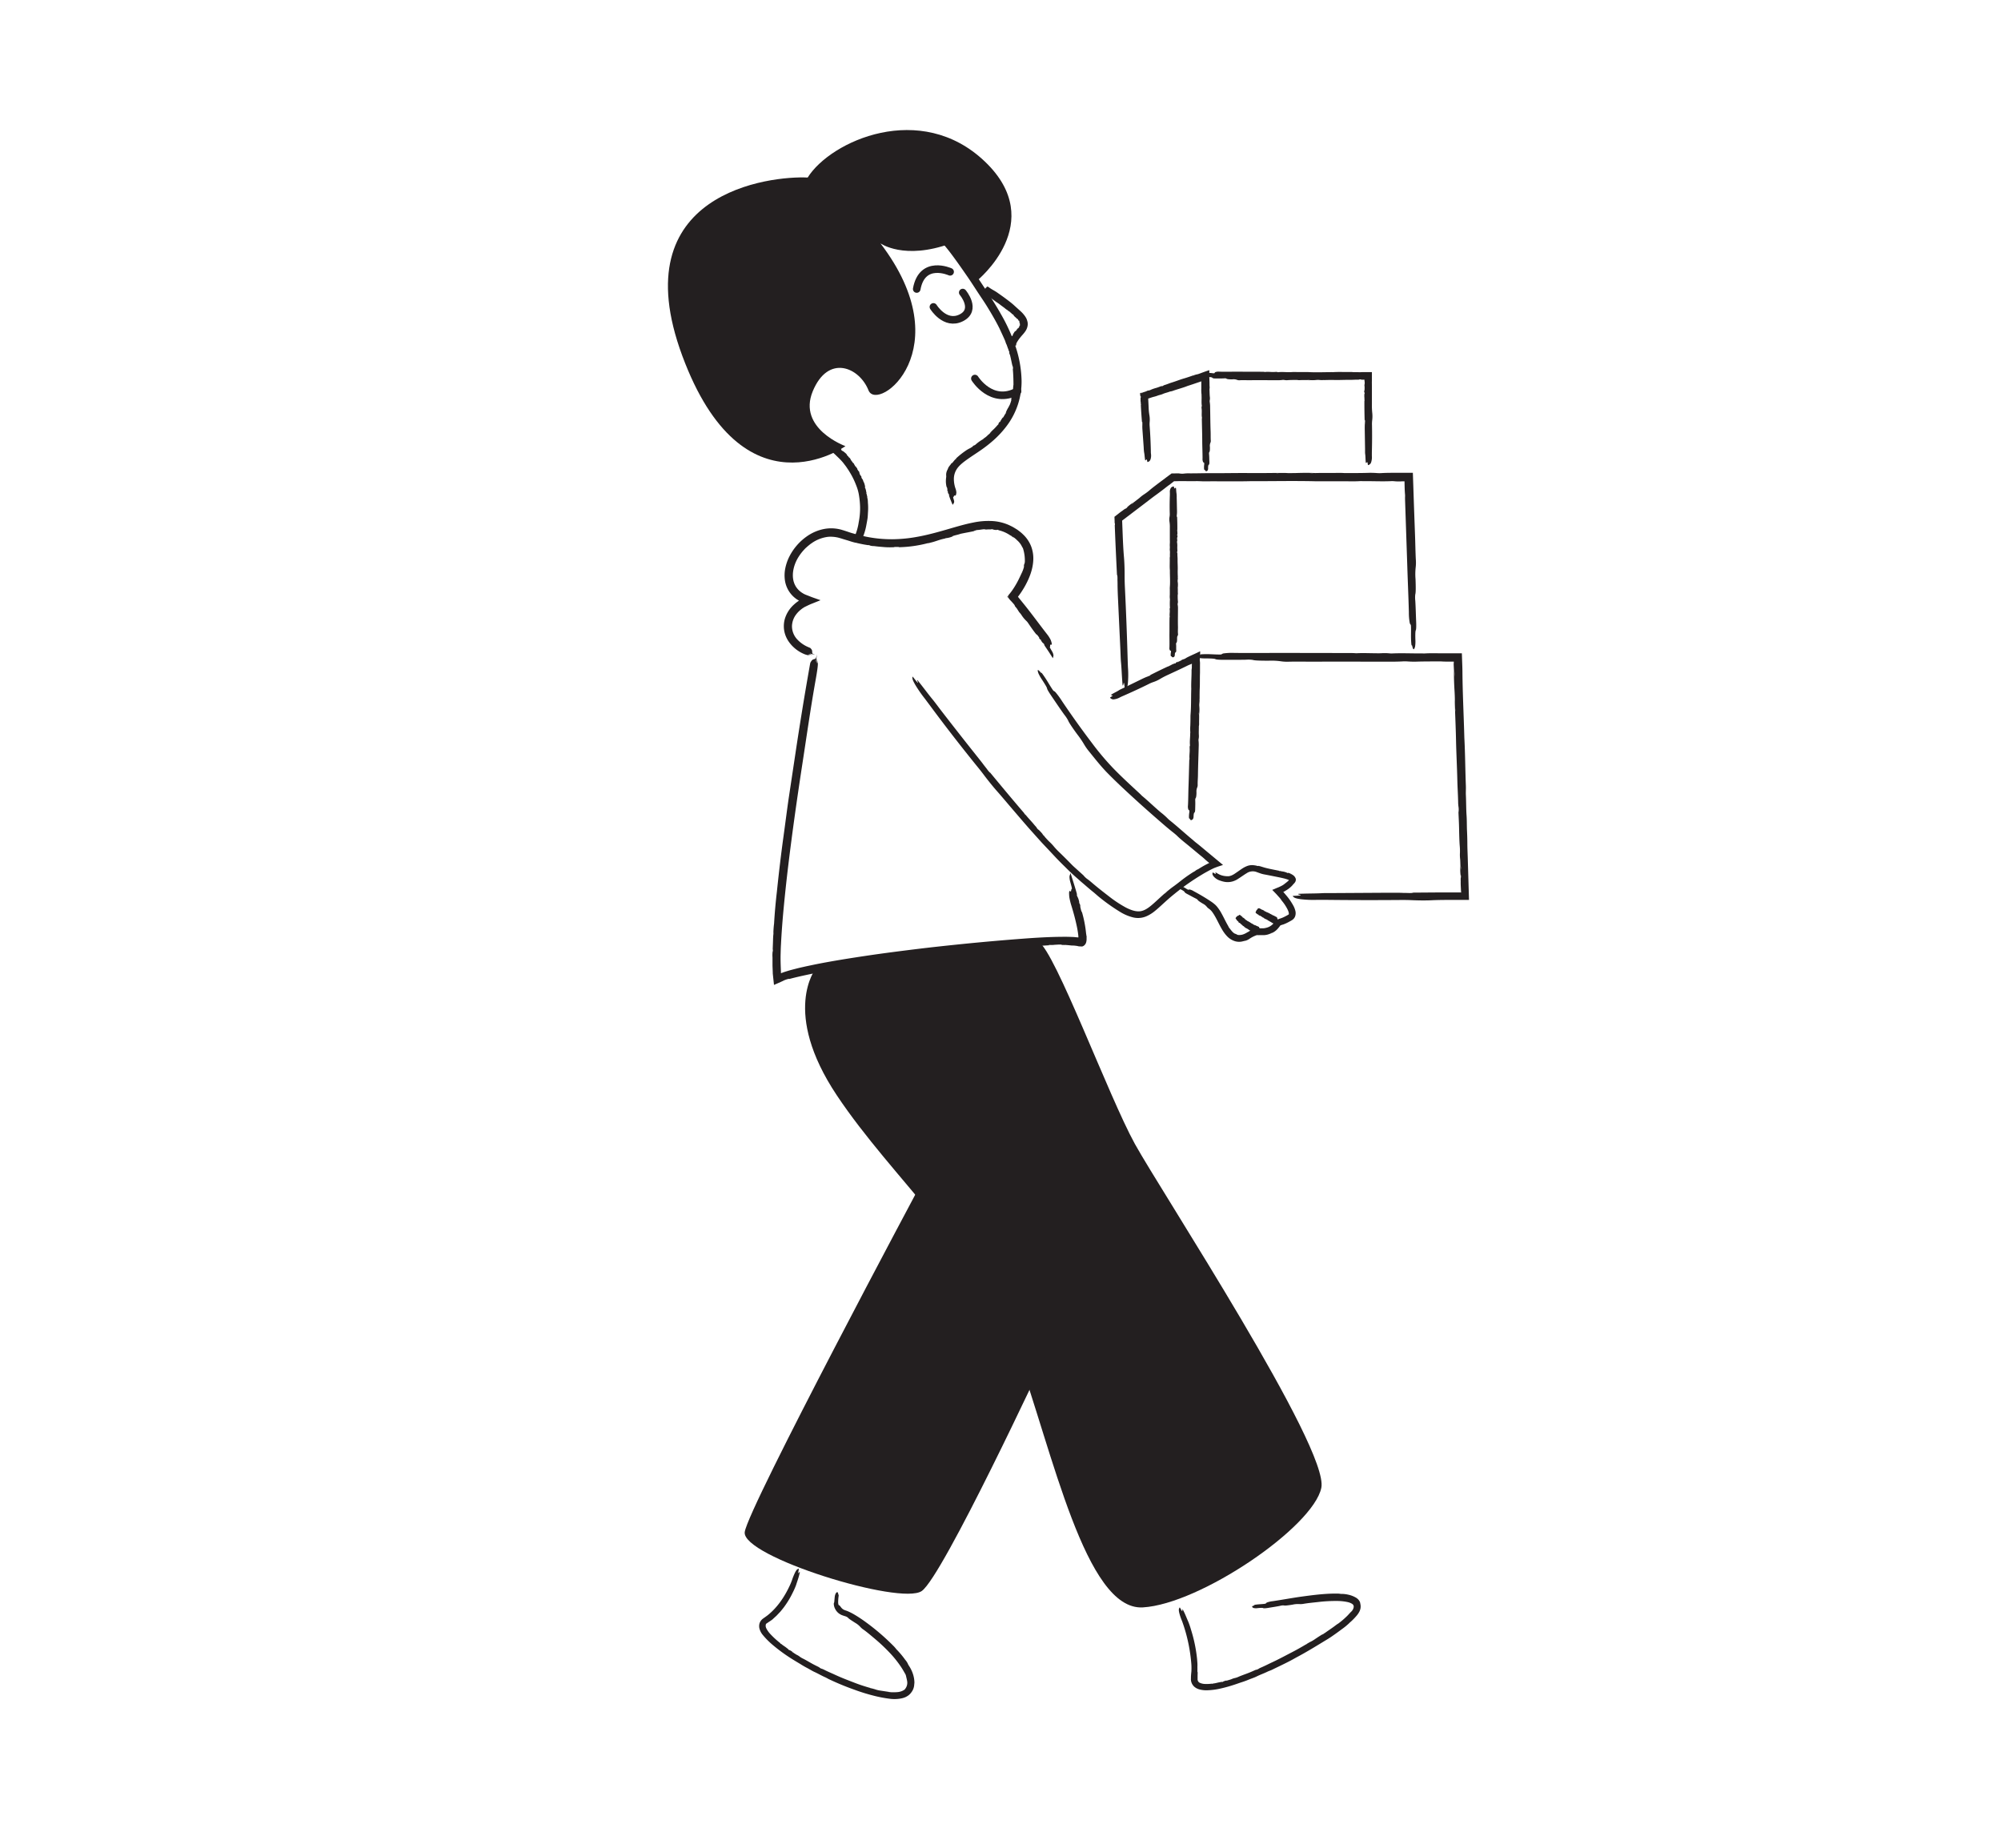 <svg xmlns="http://www.w3.org/2000/svg" viewBox="0 0 1318.55 1217.74"><defs><style>.cls-1{fill:#231f20;}.cls-2{fill:none;stroke:#231f20;stroke-linecap:round;stroke-miterlimit:10;stroke-width:5px;}</style></defs><title>3</title><g id="Слой_18" data-name="Слой 18"><path class="cls-1" d="M580.17,160.36s15.51,11.25,46.23.1c5.47,17.33,17.32,24.58,17.32,24.58s47.52-38.24,5.26-78.58S547.32,92.84,532.21,117c-24.08-1.23-122.62,9.39-82.64,117.41S557.09,294,557.09,294s-31.76-11.49-21.52-36.19,30.75-15.7,36.71-.62S633.38,230.15,580.17,160.36Z"/><polygon class="cls-1" points="652.39 285.26 652.39 285.26 652.37 285.28 652.39 285.26"/><polygon class="cls-1" points="629.29 302.69 629.32 302.65 629.31 302.66 629.29 302.69"/><polygon class="cls-1" points="626.36 306.02 626.38 305.99 626.38 305.98 626.36 306.02"/><polygon class="cls-1" points="627.08 305.09 627.09 305.1 627.11 305.07 627.08 305.09"/><path class="cls-1" d="M666.22,263.89v0l0,.06Z"/><polygon class="cls-1" points="653.69 283.88 653.7 283.87 653.71 283.86 653.69 283.88"/><polygon class="cls-1" points="621.71 156.4 621.76 156.44 621.75 156.42 621.71 156.4"/><polygon class="cls-1" points="663.24 227.09 663.23 227.06 663.22 227.06 663.24 227.09"/><path class="cls-1" d="M627.85,332.64c0,.05-.17-.11-.21-.2-.67-1.55-1.32-3.1-1.9-4.72-.36-.92-.53-1.63-.27-1.44l0,.09,0-.06a6,6,0,0,0-.48-1.23c.11.31.28.82.13.59a3.77,3.77,0,0,1-.58-1.66l0,0,.06,0v0a.74.74,0,0,0-.09-.52c0-.08,0,.1-.06.16v0c-.06.13-.16-.19-.23-.58-.16-.86.12-.13.19-.19-.21-.48-.21-1.31-.44-1.71l-.05-.14,0,.1v0l-.15-.25-.07-.2a16,16,0,0,1-.42-3.21,20,20,0,0,1,.2-3,3.57,3.57,0,0,0,0-1,7,7,0,0,1,.78-3.78,8.31,8.31,0,0,0,.65-1.57v0c.41-.59.81-1.18,1.26-1.71l0,0,.22-.2,0-.15c.24-.3.47-.61.71-.9.15.43,1.31-1.29,1.69-1.67.69-.84.83-.82,1.1-.94.81-.91-.32,0-.56.17a53.63,53.63,0,0,1,6.57-5.4,22.41,22.41,0,0,1,3.18-1.92h0c.36-.07,1.07-.7,1.48-.86l.33-.22c.26-.27,0-.47,1.1-.83a3.48,3.48,0,0,0,1.14-.78,28.14,28.14,0,0,1,4.77-3.35h0c0-.07.26-.41.47-.51a14.27,14.27,0,0,0,2.79-2.33h0l.3-.2.52-.48,0,0c.25-.23.49-.46.72-.7.07-.16-.12,0-.33.17.31-.35.55-.8,1-1l0,0,0,0,.34-.46a33.8,33.8,0,0,0,3.4-3.46l0,0,.25-.29,0,0c.2-.24.67-.42.58-.75s.53-1.1,1.26-1.92l0,0c.69-.79,1.27-2.28,1.8-2.31a19.52,19.52,0,0,0,1.09-1.87l0,0,.58-.78.29-1.14,0,0c.37-.74.69-1.4,1-2l.52-.86.45-.87,0,0,.5-.95h0l.13-.34h0a25.66,25.66,0,0,0,.92-2.9h0c0-.08-.05-.18-.18.26A5.94,5.94,0,0,1,667,261h0c0-.15,0-.4,0-.42.74-2.15.41-3.6.64-5.58.08-.5,0-1.09.18-1.17v0c0-3.5-.1-7-.42-10.5-.05-.72.13-.22.16-.51v-.16a.79.79,0,0,1-.05-.25v0l-.05-.31-.06-.37v0c-.13-.92-.14-.46-.18-.33-.59-2.34-1-4.8-1.62-7.18h0l-.13-.45a3.88,3.88,0,0,1-.46-1.57l.08-.22.12.48v0l0-.07-.11-.45c-.3-1-.19-.35-.19-.15-.36-1.42-.94-2.72-1.41-4.1-.11-.34-.22-.76-.34-.77a22.18,22.18,0,0,1-.81-2.27c-1.21-2.77-2.5-5.52-3.79-8.3v0c-2.38-4.79-5.09-9.4-7.9-14-1.89-3.13-4.11-6.29-6.19-9.47-2.45-3.72-4.91-7.59-7.35-11.1S632.42,175,630,171.66c-2.61-3.6-5.25-7.21-8.11-10.45-.63-.68-.46-.67-.47-.82-.1-1.28.6-1.74.95-2.53.1-.24.18-.45-.59-1.42,1.28,1.11,2.34,2.16,1.5.77-.18-.27-.18-.36.22-.05l0,0c.6.74.93.91.67.54-.58-.84.14-.24.26-.32.52-.36,2.23,1.3,4.2,3.84,5.15,6.7,10,13.28,14.62,20.16l8.48,12.86c2.83,4.31,5.58,8.73,8.12,13.28a114,114,0,0,1,9.45,21.12A76,76,0,0,1,673.17,251a48.51,48.51,0,0,1-9.85,29.74,63.29,63.29,0,0,1-8.86,9.56,86,86,0,0,1-8.08,6.31c-2.79,1.94-5.63,3.75-8.3,5.62-3.1,2.18-6.22,4.5-7.84,7.26a12,12,0,0,0-1.69,5.9,19.09,19.09,0,0,0,1.13,6.71,9,9,0,0,1,.52,2.48c-.12,1.31-.35,2.22-1,2s-.61.82-1,.92.49,2.17.54,2.83C628.74,331.87,628.1,331.82,627.85,332.64Zm34.72-107.53-.11-.23v0Zm4.67,35.7h0v0Zm-4.57,11.63c.21-.36.43-.72.63-1.08a.32.32,0,0,0,0-.1C663.11,271.66,662.88,272,662.67,272.44Zm-4,5.86.66-.76,0,0,0,0c.05-.18.06-.29-.2,0S658.66,278.19,658.7,278.3Zm-5.91,6.76.33-.15.16-.18Zm-14.19,10.8.15-.05.17-.18Zm-8.72,6.63h0l.21-.2Zm-6.32,10.36-.07.36.06-.23S623.56,312.9,623.56,312.85Z"/><polygon class="cls-1" points="667.3 241.5 667.29 241.47 667.29 241.48 667.3 241.5"/><polygon class="cls-1" points="665.09 232.28 665.09 232.28 665.09 232.28 665.09 232.28"/><polygon class="cls-1" points="664.98 231.94 664.98 231.93 664.98 231.93 664.98 231.94"/><polygon class="cls-1" points="562.08 304.85 562.09 304.85 562.08 304.84 562.08 304.85"/><polygon class="cls-1" points="555.16 297 555.17 297.01 555.17 297 555.16 297"/><polygon class="cls-1" points="554.18 295.98 554.19 295.99 554.2 295.99 554.18 295.98"/><polygon class="cls-1" points="554.41 296.27 554.41 296.27 554.41 296.28 554.41 296.27"/><polygon class="cls-1" points="567.08 313.32 567.09 313.33 567.08 313.31 567.08 313.32"/><polygon class="cls-1" points="562.56 305.39 562.56 305.4 562.57 305.4 562.56 305.39"/><polygon class="cls-1" points="564.67 355 564.67 354.99 564.67 354.99 564.67 355"/><polygon class="cls-1" points="571.5 326.9 571.5 326.91 571.51 326.91 571.5 326.9"/><path class="cls-1" d="M547.33,290s.11-.05.14,0l1.37,1.11c.27.21.44.39.25.49l0,0h0c.13.06.27.27.4.22-.09-.06-.24-.17-.12-.17a.52.52,0,0,1,.5.33h0l0,.05h0c0,.05,0,.11.11.14s0-.07,0-.11h0c0-.09.12,0,.21.07s-.07.14-.11.21c.19,0,.27.38.49.34h.05v-.06h0l.14,0,.08,0a5.28,5.28,0,0,1,1.35,1.5c.13.18.19.14.27.18a1.09,1.09,0,0,1,1,.69.71.71,0,0,0,.4.32h0q.17.29.31.61h0l0,.11h.07l.22.29c-.32.23.28.55.44.64.32.18.27.27.27.4.39.18.06-.18.05-.3.75.62,1.56,1.19,2.26,1.87a3.17,3.17,0,0,1,.78,1.1h0c0,.18.3.35.34.53l.09.11c.15,0,.36-.19.39.33,0,.22.22.32.34.38a3.08,3.08,0,0,1,1.24,1.79h0c.07,0,.23,0,.24.14.09.49.53.73.81,1.1h0l0,.14.16.22h0l.23.3c.09,0,.05-.08,0-.18.13.12.36.19.29.43h0l.2.12a11.32,11.32,0,0,0,.91,1.6h0l.08.12h0c.07.1,0,.37.22.29s.45.26.6.66h0c.19.35.73.73.45,1l.48.68h0c0,.13.06.25.08.38l.48.24h0a4.87,4.87,0,0,1,.52,1.58h0l.09.41h0l.07.12h0c.31.26.24.78.55,1h0c.06,0,.12,0,0-.14.39.31.6.66.41,1.06h0l.14.11c.09.9.8,1.17,1,1.92.06.19.21.37.08.46v0h0a9.53,9.53,0,0,1,.85,1.84,18.19,18.19,0,0,1,.48,2c.05.27-.12.12-.15.24V321a.12.12,0,0,1,0,.09h0l0,.11,0,.13v0c.07.34.1.16.15.1a11.87,11.87,0,0,1,.72,2.69h0l0,.17a.59.59,0,0,1,.12.6l-.12.1,0-.19v0l0,.17c.08.37.11.13.15,0,0,.56.28,1,.34,1.59,0,.13,0,.3.11.3a2.22,2.22,0,0,1,.06.9c.13.55.25,1.11.33,1.67s.1,1.14.1,1.71h0a37.72,37.72,0,0,1,.09,6c-.1,1.35-.12,2.76-.28,4.14-.22,1.61-.55,3.25-.83,4.79a39,39,0,0,1-1.07,4.46,37.5,37.5,0,0,1-1.75,4.66c-.15.34-.24.24-.35.24a7.18,7.18,0,0,1-2.39-.62.65.65,0,0,0-.75.15c.18-.5.3-1-.22-.67-.1.06-.17.05-.16-.11h0c.19-.24.12-.4,0-.29-.27.22-.26-.09-.38-.15-.56-.28-.34-1,.07-1.89a37.59,37.59,0,0,0,2-7.82,47.11,47.11,0,0,0,.88-10,56.93,56.93,0,0,0-.69-7.38,29.47,29.47,0,0,0-1.93-6.94,50.41,50.41,0,0,0-4.41-8.88l-.53-.88-.58-.86-1.16-1.72-2-2.61c-.72-.84-1.48-1.65-2.26-2.45l-2.86-2.76c-.64-.55-1.25-1.15-1.87-1.74a9.47,9.47,0,0,0-2-1.56,1.08,1.08,0,0,1-.56-.74,1.89,1.89,0,0,1,.59-1.61c.39-.28.38-.8.66-1.12s-.4-.72-.43-1.06C546.74,291,547.17,290.59,547.33,290Zm24.2,37.67,0,.09h0Zm-4.13-13.14h0v0Zm-2-4.37.21.43h.05Zm-1.32-2.37.15.36v0c.09,0,.16,0,.14-.12S564.17,307.77,564.07,307.81Zm-2-2.75,0,.18.07.06Zm-4.15-5.15V300l.1,0Zm-2.8-2.6h0l.07.06Zm-2.56-2.91-.08-.08,0,.06Z"/><polygon class="cls-1" points="570.15 321.4 570.15 321.41 570.16 321.41 570.15 321.4"/><polygon class="cls-1" points="571.03 324.87 571.03 324.88 571.03 324.88 571.03 324.87"/><polygon class="cls-1" points="571.06 325.01 571.06 325.01 571.06 325.01 571.06 325.01"/><polygon class="cls-1" points="671.63 215.19 671.63 215.19 671.62 215.2 671.63 215.19"/><polygon class="cls-1" points="667.26 220.74 667.27 220.73 667.26 220.73 667.26 220.74"/><polygon class="cls-1" points="666.56 221.66 666.56 221.65 666.56 221.65 666.56 221.66"/><polygon class="cls-1" points="666.77 221.43 666.77 221.43 666.78 221.42 666.77 221.43"/><polygon class="cls-1" points="671.21 211.31 671.2 211.31 671.21 211.32 671.21 211.31"/><polygon class="cls-1" points="671.73 214.86 671.74 214.86 671.73 214.85 671.73 214.86"/><path class="cls-1" d="M648.61,190.56l.32-.23-.1.07Z"/><polygon class="cls-1" points="664.37 204.84 664.37 204.83 664.36 204.84 664.37 204.84"/><path class="cls-1" d="M664.2,229.36s-.11,0-.11-.08c0-.55,0-1.09,0-1.64,0-.32.11-.54.27-.43v0c0-.13.1-.34,0-.42,0,.1,0,.27-.09.18a.46.46,0,0,1,0-.56h.05s.11,0,.07-.15-.07,0-.11,0h0c-.09,0-.09-.09,0-.21s.16,0,.24,0c0-.18.19-.38.08-.54v0h-.05l-.07-.11v-.07a3.4,3.4,0,0,1,.85-1.63c.13-.16.08-.19.09-.28a.87.87,0,0,1,.37-1,.52.52,0,0,0,.21-.38h0l.49-.34h0l.09,0,0-.06.2-.22c.28.26.43-.27.48-.41s.18-.24.3-.25c.08-.35-.18,0-.29,0,.39-.7.79-1.32,1.2-2a1.72,1.72,0,0,1,.76-.62h0c.16,0,.23-.24.36-.26l.07-.07c0-.12-.25-.31.18-.31.18,0,.21-.17.23-.26.1-.66.6-.75,1-1h0c-.06-.05-.07-.17,0-.18.32-.07.37-.41.46-.61h0l.08,0,.06-.12h0l.08-.17c0-.06-.09,0-.13,0s-.08-.23.13-.21h0a.73.73,0,0,0,0-.13c.06-.22.44-.37.38-.63h0v-.05h0s.24-.07,0-.13-.18-.17-.13-.31h0c0-.14-.27-.3.13-.4A.93.93,0,0,0,672,213h0l.07-.18-.34-.08h0a1.63,1.63,0,0,1,0-.36,3,3,0,0,0,0-.39h0v-.24h0l0-.06h0c-.21-.09-.13-.46-.4-.52h0s-.1,0,0,.11c-.33-.08-.5-.23-.35-.58h0l-.12,0c-.1-.61-.75-.51-1-.9-.08-.1-.23-.15-.14-.28h0a7.36,7.36,0,0,1-1.91-1.86c-.11-.15.07-.15.06-.25v0a.06.06,0,0,1-.05,0h0l-.06-.05-.07-.06h0c-.16-.18-.13,0-.15,0-.61-.24-1-.82-1.45-1.22h0l-.09-.08c-.16,0-.31-.07-.32-.27l0-.13.08.1h0l-.08-.09c-.21-.16-.13,0-.13.07-.23-.31-.62-.42-.88-.69-.06-.07-.12-.17-.2-.09a1.07,1.07,0,0,1-.44-.44A10.54,10.54,0,0,1,662,203h0c-1.1-.84-2.23-1.61-3.32-2.49-.73-.59-1.59-1.08-2.38-1.64s-1.85-1.39-2.78-2-1.81-1.15-2.71-1.73-1.9-1.3-2.87-2c-.21-.15-.12-.23-.09-.33a9.83,9.83,0,0,1,1.1-2.19,1.14,1.14,0,0,0,.13-.32.53.53,0,0,0,0-.17.62.62,0,0,0,0-.1s0,0,.05,0h0l-.26.23c.39-.31.24-.23.26-.26l0,0s0,0,0,0l.12,0a.61.61,0,0,0,.21,0c.12,0,.17-.1.11-.35,0-.1,0-.16.13-.14h0c.15.19.29.13.24,0s.14-.24.22-.35c.36-.51.88-.27,1.52.22,1.71,1.29,3.67,2.17,5.43,3.41,2.19,1.53,4.38,3.07,6.52,4.7,1.58,1.2,3.18,2.4,4.64,3.76l4.42,4a19.83,19.83,0,0,1,2.87,3.31c.22.34.44.7.65,1.08a7.1,7.1,0,0,1,.53,1.28c.13.45.27.88.37,1.34s.09,1,.12,1.48a8.65,8.65,0,0,1-1.44,4.35c-1.17,1.83-2.51,3-3.49,4.32a21.23,21.23,0,0,0-1.59,2.17c-.3.45-.53.88-.79,1.31a5,5,0,0,0-.23.67,1.34,1.34,0,0,0-.05.69.44.44,0,0,1-.32.44,3.1,3.1,0,0,1-1.65.17c-.46-.13-.86.07-1.29,0s-.33.58-.57.76C665.32,229.18,664.75,229.13,664.2,229.36ZM664,204.43l-.06,0h0Zm6.92,6.15h0Zm1.11,2.23,0-.21h0Zm.06,1a.3.3,0,0,0,.06-.13h0c-.07,0-.13,0-.18,0S672,213.85,672.1,213.86Zm-.31,1.32h.14v0Zm-2.54,3.22h.05v-.08Zm-1.69,2.37h0l0-.06Zm-2,2.54-.05.09,0,0A.12.12,0,0,0,665.52,223.31Z"/><polygon class="cls-1" points="667.39 207.25 667.38 207.25 667.38 207.25 667.39 207.25"/><polygon class="cls-1" points="665.52 205.68 665.52 205.68 665.52 205.68 665.52 205.68"/><polygon class="cls-1" points="665.45 205.62 665.45 205.62 665.45 205.62 665.45 205.62"/><polygon class="cls-1" points="668.3 354.3 668.29 354.29 668.34 354.33 668.3 354.3"/><path class="cls-1" d="M664.78,394.49l-.09-.1,0,0Z"/><polygon class="cls-1" points="669.67 400.53 669.64 400.5 669.63 400.48 669.67 400.53"/><polygon class="cls-1" points="668.67 399.21 668.67 399.21 668.64 399.17 668.67 399.21"/><path class="cls-1" d="M628.21,353.2l-.05,0,.1,0Z"/><polygon class="cls-1" points="665.81 352.72 665.79 352.71 665.77 352.7 665.81 352.72"/><polygon class="cls-1" points="537.34 431.62 537.25 431.6 537.27 431.61 537.34 431.62"/><polygon class="cls-1" points="563.76 357.64 563.71 357.63 563.71 357.63 563.76 357.64"/><path class="cls-1" d="M693.87,433.72c0,.07-.24-.16-.32-.29-1.37-2.22-2.79-4.42-4.29-6.6-.87-1.27-1.47-2.2-1.08-2l.08.12,0-.07a12.79,12.79,0,0,0-1.24-1.61c.3.41.79,1.07.49.79a9.1,9.1,0,0,1-1.61-2.17l0,0,.05,0,0,0a1.52,1.52,0,0,0-.44-.68c-.09-.1,0,.15,0,.24l0,0c0,.19-.29-.21-.62-.72-.73-1.11,0-.22.07-.31a25.49,25.49,0,0,0-1.61-2.13l-.15-.16,0,.14,0,0-.33-.26-.21-.22c-2.15-2.7-3.67-5-5.29-7.36a6.55,6.55,0,0,0-.94-1.13,20,20,0,0,1-3.38-4.1,13.28,13.28,0,0,0-1.45-1.78l0,0L670,400.91l0,.06-.21-.36-.17-.11-1-1.29c.27,0-.11-.54-.62-1.16-.26-.31-.55-.64-.81-.93l-.78-.86a14.33,14.33,0,0,1-2.36-3c1.33-1.7.6-.92-.26,0,.34.46.73.95.85,1.14l-1-1.14,1.9-2.28.81-1.05c.16-.2.22-.29.29-.39l.21-.3c.57-.81,1.12-1.63,1.64-2.47a54.58,54.58,0,0,0,2.87-5.17c.91-1.88,1.73-3.59,2.4-5.12h0l0,0h0a17.56,17.56,0,0,0,.85-2.46l.15-.58a3.14,3.14,0,0,1,.34-2.05,5.87,5.87,0,0,0,.22-2,26,26,0,0,0-1.32-8.3v0h0c-.09,0-.4-.54-.54-.84a12.89,12.89,0,0,0-3.27-4.24l0,0-.37-.4-.82-.71,0,0a11.55,11.55,0,0,0-1.24-.93c-.25-.1.06.16.38.41a7.09,7.09,0,0,1-1.72-1.22l.08,0,0,0-.81-.37a22.46,22.46,0,0,0-6.81-3.16l0,0-.58-.15h.05c-.23-.06-.5-.2-.75-.29a.87.87,0,0,0-.69,0c-.31.19-1.88-.11-3.59-.29h0a24.65,24.65,0,0,0-2.76,0,4.48,4.48,0,0,1-1.94-.14c-1.16.05-2.34.28-3.51.42h0l-1.6.14c-.61.21-1.21.41-1.82.66H642c-2.73.57-4.83.95-7,1.37H635l-1.79.36h0l-.59.17h0c-1.55.58-3.5.84-5,1.48h0c-.1.08-.24.18.52-.06a14.23,14.23,0,0,1-4.93,1.35h0l-.67.27c-3.84.76-6,1.93-9.46,2.69a6.93,6.93,0,0,1-2,.38l.1,0h0a81.5,81.5,0,0,1-18.26,2.61c-1.25,0-.36-.14-.86-.17h-.27a2.26,2.26,0,0,1-.44,0h-.6l-.65,0h.08c-1.61,0-.83.08-.61.14a49.79,49.79,0,0,1-6.39,0c-2.14-.18-4.29-.32-6.41-.61h0l-.81-.1a8.77,8.77,0,0,1-2.8-.39l-.3-.19.84.16h.08l-.12,0-.78-.15c-1.74-.28-.67,0-.36.09-1.23-.27-2.47-.42-3.69-.66s-2.44-.48-3.66-.77c-.6-.13-1.31-.39-1.42-.29-1.44-.35-2.77-.74-4-1.15s-2.48-.75-3.72-1.13l-1.85-.58-1.63-.46a21.91,21.91,0,0,0-6.7-.6h0a23.57,23.57,0,0,0-11.1,4.28c-.86.55-1.62,1.23-2.43,1.87-.39.34-.75.7-1.13,1a12.49,12.49,0,0,0-1.09,1.09,31.48,31.48,0,0,0-3.81,4.87c-3,4.67-4.64,10.67-3.45,15.79l.1.49.16.47.32.94c.25.61.57,1.19.86,1.78a19.08,19.08,0,0,0,1.16,1.61,11.9,11.9,0,0,0,1.4,1.43,11.39,11.39,0,0,0,1.61,1.24l1,.62a15,15,0,0,0,2.23,1c1.52.58,3.06,1.24,4.55,1.74l4.46,1.57-5.55,2.23c-1.83.69-3.26,1.46-4.85,2.21l-.54.31-.42.28-.48.32c-.33.2-.61.45-.91.68a17.32,17.32,0,0,0-3.17,3.15,13.37,13.37,0,0,0-2.9,7.9A12.8,12.8,0,0,0,525,421a21.31,21.31,0,0,0,8,5.6c1.37.56,1.13.61,1.28.77,1.24,1.3.74,2,1,3,.08.29.17.54,2.05,1.22-1.34-.32-2.6-.64-3.22-.79s-.64,0,.54.57c.47.23.55.33-.24.13l0,0c-1.46-.57-2.05-.64-1.37-.33,1.53.69,0,.31-.06.43-.19.29-1.21.1-2.82-.48a23.64,23.64,0,0,1-6-3.54,27,27,0,0,1-2-1.82,24.11,24.11,0,0,1-1.81-2.1,18.69,18.69,0,0,1-2.74-4.89,17.6,17.6,0,0,1-.37-11.19,20.64,20.64,0,0,1,6-9.23,25.69,25.69,0,0,1,2.1-1.73c.36-.27.74-.51,1.12-.76.08-.05,0,0,0,0s0,0,0,0h0l.06,0-.7-.45a12.67,12.67,0,0,1-1.5-1,18.23,18.23,0,0,1-7.18-12.6,23.36,23.36,0,0,1,.29-7.16,31.29,31.29,0,0,1,2.11-6.64,36.25,36.25,0,0,1,13.3-15.34,29.5,29.5,0,0,1,9.47-3.93,25.13,25.13,0,0,1,10.4-.07,19.73,19.73,0,0,1,2.53.66c.88.25,1.57.49,2.28.72,1.43.45,2.85,1,4.3,1.38l4.34,1.2,4.37,1a84.68,84.68,0,0,0,17.41,1.73,96.16,96.16,0,0,0,17.39-1.77c7.93-1.48,15.7-3.82,23.66-6.13,4-1.14,8-2.26,12.21-3.08a48.42,48.42,0,0,1,13-1,31.47,31.47,0,0,1,10.82,2.71c.84.42,1.7.8,2.51,1.26s1.59.95,2.38,1.44,1.52,1.08,2.26,1.65,1.44,1.21,2.11,1.87a21.67,21.67,0,0,1,5.14,7.61,22.34,22.34,0,0,1,1.46,9.08c-.26,6.1-2.46,11.66-5.17,16.68q-1.34,2.45-2.93,4.8-.79,1.17-1.65,2.31l-.36.48,4.05,5C680,404.69,684.92,411.49,690,418a21,21,0,0,1,2.37,3.74c.75,2,1,3.41.1,3.12s-.22,1.27-.64,1.44,1.7,3.14,2,4.14C694.6,432.67,693.83,432.57,693.87,433.72ZM560.33,356.61l-.43-.1h0Zm62.44-2.06h0l-.08,0Zm20.72-5.24c-.68.1-1.36.23-2,.37a.68.68,0,0,0-.14.07C642,349.58,642.76,349.42,643.49,349.3Zm11.42-.47-1.58-.2h-.06l.07,0c-.28,0-.43.1.12.2A4.3,4.3,0,0,0,654.9,348.84Zm12.93,5-.36-.42-.32-.2Zm5.83,23.71.11-.21.07-.37Zm-9.56,15.73h0l.52-.61ZM676,408.62l.31.41-.19-.27Z"/><polygon class="cls-1" points="589.54 360.51 589.5 360.51 589.51 360.52 589.54 360.51"/><polygon class="cls-1" points="573.11 359.46 573.11 359.46 573.1 359.46 573.11 359.46"/><polygon class="cls-1" points="572.5 359.36 572.48 359.36 572.49 359.36 572.5 359.36"/><polygon class="cls-1" points="628.61 628.09 628.6 628.09 628.68 628.09 628.61 628.09"/><path class="cls-1" d="M693.3,622.84h0Z"/><polygon class="cls-1" points="702.01 622.73 701.95 622.73 701.92 622.74 702.01 622.73"/><polygon class="cls-1" points="699.77 622.67 699.77 622.67 699.69 622.67 699.77 622.67"/><path class="cls-1" d="M568.4,635.63l-.08,0,.14,0Z"/><polygon class="cls-1" points="624.22 628.64 624.18 628.65 624.14 628.65 624.22 628.64"/><polygon class="cls-1" points="538.32 430.98 538.29 431.11 538.3 431.07 538.32 430.98"/><polygon class="cls-1" points="509.55 614.36 509.55 614.3 509.55 614.29 509.55 614.36"/><path class="cls-1" d="M705.3,575.42c0-.1.23.33.29.52,1.14,3.52,2.23,7,3.3,10.57.62,2.06,1,3.55.67,3.07l-.06-.19,0,.12a27.67,27.67,0,0,0,.87,2.69c-.2-.68-.54-1.78-.3-1.26a17,17,0,0,1,1.1,3.6l0,.07-.06,0v-.07a3.06,3.06,0,0,0,.26,1.09c.07.18,0-.2,0-.32v.07c0-.25.23.42.43,1.25.43,1.8-.1.24-.16.34.37,1,.61,2.76,1,3.59l.1.29v-.13l.25.52.14.41a78.17,78.17,0,0,1,2.45,12.57c.15,1.47.21,1.53.3,2.15,0,.24.08.49.12.74l0,.21,0,.33,0,.67a8.48,8.48,0,0,1-.29,2.71,4,4,0,0,1-1.61,2.24,3.71,3.71,0,0,1-.67.34l-.33.11a1.84,1.84,0,0,1-.42,0l-1.82-.09-.88-.2-.46-.11-.24,0a15.79,15.79,0,0,0-3-.22h.06c-1.29-.12-2.56-.28-3.88-.35h.09l-.55-.07-.27.06-2.18-.06c.47-.41-3.59-.13-4.71-.06a9.89,9.89,0,0,1-2.95,0c-2.5.25.56.16,1.09.22-6,.3-12,.78-18,1.29-3,.26-5.79.38-8.25.44h-.05c-.76-.08-2.86.21-3.85.2l-.89.07a6.08,6.08,0,0,1-3.12.34,17.26,17.26,0,0,0-3.14.26,117.58,117.58,0,0,1-13.38,1.09h-.08a4.81,4.81,0,0,1-1.58.27c-2.74,0-5.61.52-8.41.81h.06l-.83,0-1.64.18h.07l-2.33.27c-.37.11.22.07.83,0a14.12,14.12,0,0,1-3.16.33l.13,0h-.08l-1.3.23c-3.87.41-7.13.53-11.27,1.09H613l-.9.11h.08c-.73.09-1.76,0-2.2.29s-2.78.58-5.34.81h.06c-2.43.28-6.09,1-6.89.68l-5.07.72h.05l-2.29.17-2.65.68h.08c-3.92.56-6.9.78-10,1.07H578l-2.51.23h0l-.85.12h0c-2.25.46-4.92.57-7.11,1.09h0c-.15.08-.37.16.72,0a28.07,28.07,0,0,1-6.91,1h0l-1,.23c-5.29.53-8.39,1.6-13.07,2.39a13.27,13.27,0,0,1-2.75.39l.13,0h0c-8,1.74-16.12,3.22-23.89,5.28-1.58.42-.48,0-1.12.09l-.34.08a3.87,3.87,0,0,1-.55.17l-.08,0c-.23.06-.44.15-.66.22l-.78.27.1,0-1.07.37c-.35.13-.46.18-.44.18a2.64,2.64,0,0,0,.38-.08l.3-.08.13,0-.83.31c-.32.11-.62.28-.94.41l-1.82.82-1.83.8-.92.4-.23.1L510,649s0-.07,0-.09l-.05-.49-.43-4-.21-2-.1-1c0-.2,0-.24,0-.34v-.28l-.17-4.4q0-2.18,0-4.36v0c0-.37,0-.74,0-1.1a19.15,19.15,0,0,1,.08-3.82l.15-.43,0,1.16v0l0-1.08c0-2.38-.07-.91-.13-.46l.19-5.05c.06-1.67.08-3.35.22-5a7.9,7.9,0,0,0,.07-2c.09-2,.21-3.85.45-5.55q.61-10.46,1.84-20.94v0c1.26-12.21,2.69-24.32,4.37-36.54,1.15-8.24,2.22-16.89,3.45-25.33l4.46-29.66c1.39-9.33,2.86-18.62,4.36-27.9,1.62-10,3.34-20,5.09-29.95.38-2.17.46-1.86.6-2.12,1.22-2.17,2-1.62,3-2.19.28-.17.54-.35,1.17-3-.58,3.64-1.06,6.9-.11,3.55.19-.66.28-.79.16.28l0-.06c-.43,2-.43,2.79-.19,1.84.53-2.13.31-.11.44,0,.6.32-.17,5.29-1.4,12.21-3.24,18.28-5.8,36.39-8.62,54.7-3.49,22.73-6.72,45.51-9.46,68.33-1,8.41-1.91,16.84-2.72,25.26s-1.47,16.83-1.89,25.18c-.13,2.05-.17,4.09-.23,6.14s-.05,4.07,0,6.1.14,4,.21,6l0,.36v.08l0,.16s0,.13,0,.14l.12-.05.12-.05,1-.36c1-.38,2-.67,3.05-1,2-.63,4.05-1.12,6.08-1.65s4.05-.95,6.08-1.42l6.08-1.28c11.16-2.23,22.36-4,33.57-5.68s22.44-3.1,33.68-4.49c9.2-1.13,18.79-2.15,28-3.1,14.79-1.51,29.73-2.82,44.72-3.92,8.78-.62,17.94-1.1,26.91-1l3.54.13,1.81.17.9.09.18,0h0c.06,0,.16,0,.16-.05a.57.57,0,0,0,0-.11v0l0-.36-.06-.76a62.29,62.29,0,0,0-1.07-6.46c-.93-4.36-2.11-8.72-3.43-13a43.09,43.09,0,0,1-1.42-5.8c-.28-2.86-.21-4.68.6-3.89s.49-1.47,1-1.48-1.13-4.77-1.32-6.2C704.42,576.5,705.19,577,705.3,575.42ZM510,609.56l0-.59V609Zm50.85,27h0l-.12,0Zm29.34-4-2.93.37a1.29,1.29,0,0,0-.21.07Zm16.6-2-2.36.22h0c-.4.12-.61.21.21.16A9.81,9.81,0,0,0,606.75,630.55Zm20.84-2.49-.81,0-.56.08Zm40.85-3.78h-.34l-.54.1Zm23.67-1.66h0l-.6,0Zm23.92-5c0-.26,0-.38,0-.51l0-.4v.5S716,617.4,716,617.59Z"/><path class="cls-1" d="M516.74,646.08l-.05,0h0Z"/><polygon class="cls-1" points="509.05 627.19 509.05 627.19 509.05 627.18 509.05 627.19"/><polygon class="cls-1" points="509.07 626.35 509.07 626.33 509.07 626.34 509.07 626.35"/><polygon class="cls-1" points="687.78 550.44 687.83 550.51 687.85 550.53 687.78 550.44"/><polygon class="cls-1" points="650.11 506.39 650.12 506.41 650.18 506.49 650.11 506.39"/><path class="cls-1" d="M685.83,443.2c.74.85-.26-1.1,1.94,2.1,2,2.84,3.13,4.95,4.66,7.35s1.77,2.67,2,2.72.58.27,1.26,1a54.7,54.7,0,0,1,4.23,5.83c6.23,9.26,12.77,18.41,19.47,27.24a176.09,176.09,0,0,0,13.77,16.42c4.95,5.15,10.25,10.06,15.53,14.95,1.18,1.08,2.4,2.18,3.19,3l.68.68c4.1,3.36,8.22,7.43,12.42,10.94a43.67,43.67,0,0,1,4.67,4.15c.08.11.93.84,1.39,1.21,5.07,4.07,9.86,8.5,14.89,12.65.54.44,1.27,1.16,1.85,1.6,2.93,2.24,5.92,4.86,9,7.38L805.9,570l-2.79.91c-1,.3-1.74.63-2.62.94-.41.17-.81.35-1.19.53l-.84.4-1.17.6c-1.71.91-3.68,2-5.24,2.95a152.52,152.52,0,0,0-18.26,12.84c-2.91,2.31-5.64,4.81-8.43,7.37-1.4,1.28-2.82,2.57-4.37,3.81a23.8,23.8,0,0,1-5.23,3.31,13.83,13.83,0,0,1-9.18.88,29.68,29.68,0,0,1-8.06-3.35A123.78,123.78,0,0,1,725,591.72c-1.82-1.42-2.93-2.54-4.75-4s-3.67-3.05-5.48-4.63L712,580.73c-.88-.8-1.77-1.59-2.65-2.35-2.55-2.23-5.1-4.66-7.78-7.36-1.67-1.62-3.77-3.73-5.82-5.87-1.86-2-4.35-4.66-6.57-7l-2.82-3-2.75-3.06L678.16,546c-3.61-4.12-7.16-8.28-10.73-12.44s-7.16-8.48-10.51-12.26c-2.67-3-6-7.2-8.13-10-1.83-2.47-3.52-4.59-5.5-7q-15.6-19.29-30.21-39l-3.68-4.93a86.7,86.7,0,0,1-6.24-9c-2.43-4.2-1.84-4.38-1.92-5.47,0-.12.34.17.88.86,4.67,5.94,2.16,2,2.23,1.59s-.24-.75,3,3.38c2.33,3,4.94,6.47,7.15,9.15,1.5,1.8,4,5.23,6.07,7.9,7.24,9.36,14.6,18.78,22,28.06,1.77,2.23,3.39,4.25,5,6.34l0,0c.65.92,1.68,2.19,2.58,3.34a23.53,23.53,0,0,0,1.66,2.13c1.21,1.42.23.1.24,0,7.59,9.17,15.21,18.36,23.07,27.49-.05,0-.68-.63.08.26,1,1.13.62.6.59.49,1.65,2.13,4,4.48,5.78,6.7.28.35,1.42,1.55,1.6,1.88.09.18-.29-.11.72,1,.79.86.19.06.35.18a34.29,34.29,0,0,1,3.6,4l.6.79c1,1.18,2.74,3,3.07,3.28a31.07,31.07,0,0,1,3,3.18,47,47,0,0,0,3.38,3.59c1.59,1.5,5.32,5.21,7.84,7.79,1.43,1.52,2.86,2.71,4.2,3.94l4,3.62a12.8,12.8,0,0,0,2.91,2.69c.72.54,1,.75,2.29,1.83,3.94,3.41,7.81,6.39,11.69,9.39a79.05,79.05,0,0,0,11,7.27c3.76,1.94,7.66,3.25,11,2.15,2.64-.79,5.07-2.8,7.42-4.87s4.69-4.33,7.18-6.5c0,0,0,0,.12,0a7.78,7.78,0,0,0,1.24-.94c.54-.49-.82.63-.91.65a5.53,5.53,0,0,0-.47.31c1.91-1.62,4.11-3.45,6.08-4.83,1.1-.79,2.8-2.08,4.45-3.4a90.06,90.06,0,0,1,11.91-8h0c1.57-1,3.26-2,5-2.91l1.33-.68.63-.31.06,0,0,0h0l-.12-.1-.49-.39c-1.11-.89-2.28-1.93-3.06-2.67l-1-.85c-3.73-3-7.5-6.26-11.18-9.21-1.91-1.54-4.05-3.35-5.3-4.61-.66-.66-1.7-1.51-2.65-2.28l.11.09c-2.32-1.8-4.76-3.86-7.77-6.48-6.25-5.41-12.44-10.87-18.54-16.46s-12.16-11.22-18-17.24c-4-4.24-7.46-8.63-11.15-13.21a34.48,34.48,0,0,1-3.39-4.82,63.64,63.64,0,0,0-4.56-6.66c-3.57-4.87-5.52-7.9-5.91-9a23.76,23.76,0,0,0-2.47-3.75c-2.7-3.72-5.44-7.82-8.12-11.76-2.44-3.57-3.19-5-3.29-5.54s-.28-1.14-3.3-5.8a28.11,28.11,0,0,1-2.46-4.35C683.52,441.43,683.53,440.55,685.83,443.2Zm2.52,108a22.07,22.07,0,0,0-1.63-1.74,1.43,1.43,0,0,0,.2.26A11.48,11.48,0,0,0,688.34,551.22Zm101.27,21.36c-1.08.65-2.11,1.34-2.91,1.89-.3.21-.14.14.37-.18C788.33,573.52,788.67,573.18,789.61,572.59Z"/><polygon class="cls-1" points="713.93 576.67 713.95 576.71 714.01 576.76 713.93 576.67"/><polygon class="cls-1" points="850.99 575.97 851.03 576 851.05 576.01 850.99 575.97"/><polygon class="cls-1" points="827.75 570.35 827.76 570.35 827.8 570.36 827.75 570.35"/><path class="cls-1" d="M777.64,584c.47.06-.21-.54,1.24.08a23.75,23.75,0,0,1,3.07,1.73c1,.55,1.15.6,1.25.52a1,1,0,0,1,.77-.15,8.31,8.31,0,0,1,2.69,1.15,131.7,131.7,0,0,1,11.83,7.09l.94.69.94.77a9.64,9.64,0,0,1,.93.88,9,9,0,0,1,.87,1,27,27,0,0,1,2.65,4c1.48,2.65,2.69,5.29,4.05,7.7a15.78,15.78,0,0,1,.79,1.46c0,.09.15.31.16.32,1.25,1.5,2.34,3.27,3.84,4a9.56,9.56,0,0,1,1.71.76,1.54,1.54,0,0,0,.57.14,8.24,8.24,0,0,0,2.84-.26,12.77,12.77,0,0,0,3.11-1.47c.23-.14.63-.29.89-.47a12.33,12.33,0,0,1,4.94-2,13.46,13.46,0,0,1,3.26-.19l1.22,0a8,8,0,0,0,1.09-.1,14.64,14.64,0,0,0,1.9-.47,8.77,8.77,0,0,0,2.88-1.6,11.2,11.2,0,0,0,1.24-1.19c.18-.22.38-.44.55-.67l.26-.35.2-.29.25-.4c.44-.23.84-.49,1.16-.63l1.2-.56a18.52,18.52,0,0,0,3.48-1.35q.88-.44,1.76-.94l.87-.5a.36.36,0,0,1,.13-.09s0-.05.07-.07a2.17,2.17,0,0,0,.05-.36,3.66,3.66,0,0,0-.12-.91,11.61,11.61,0,0,0-1-2.47,29,29,0,0,0-3.39-5.06c-.56-.68-.81-1.26-1.42-1.93l-2.13-2.39c-.93-1-2-2.07-2.9-3,.76-.29,1.59-.62,2.39-1l1.9-.77.91-.43.45-.21.21-.11a11.46,11.46,0,0,0,1.7-1c.67-.51,1.52-1.17,2.36-1.85l.58-.51.33-.33c.12-.13.11-.16.11-.25a.24.24,0,0,0-.12-.14l-.09,0c-.12-.05-.15-.07-.42-.17a24.28,24.28,0,0,0-2.87-.85c-2-.49-4.19-.9-6.35-1.34s-4.42-.88-6.51-1.27c-.42-.07-.87-.19-1.33-.31s-1-.31-1.34-.43l-2.18-.78a7.16,7.16,0,0,0-6.59.78c-1.27.75-2.61,1.71-4,2.63-.69.47-1.41.92-2.12,1.38a13.44,13.44,0,0,1-2.71,1.26,11.88,11.88,0,0,1-5.9.37,18.51,18.51,0,0,1-2.75-.77,9.41,9.41,0,0,1-4.11-2.58c-1.38-1.67-.87-2.11-.78-2.77,0-.08.21,0,.49.17,1.24.86,1.58.86,1.57.69s-.3-.58-.25-.73c.1-.3-.09-.32,1.6.64a11.62,11.62,0,0,0,3.94,1.46,13.89,13.89,0,0,0,3.35.2,8.19,8.19,0,0,0,2.75-1c.22-.13.43-.23.66-.37l.73-.49,1.46-1c1-.67,1.94-1.37,3-2.06a16.74,16.74,0,0,1,3.58-1.85,9.24,9.24,0,0,1,3.86-.49h0c.54.06,1.27.16,1.91.28a4.73,4.73,0,0,0,1.16.26c.79.15.12-.09.11-.15.62.16,1.27.29,1.86.48l1.74.53c1.07.33,2.19.61,3.33.86,2.28.52,4.63.95,7,1.44,0,0-.39,0,.08.13s.36,0,.33-.07c1,.37,2.42.38,3.55.81a4.65,4.65,0,0,1,1,.32c.07.07-.15.1.47.26s.1-.08.19-.09a2.14,2.14,0,0,1,1,.2A13.4,13.4,0,0,1,851,576a5.93,5.93,0,0,1,.53.39,4.5,4.5,0,0,1,.76.51l.37.3.3.34a4.11,4.11,0,0,1,.64,1,2.31,2.31,0,0,1,.28,1.38c0,.23-.1.45-.15.7s-.22.49-.37.77a7.34,7.34,0,0,1-.83,1c-.16.16-.33.34-.51.56l-.57.66a17.28,17.28,0,0,1-3.75,3l-1.12.68-.54.31-.1.07a2.11,2.11,0,0,1-.19.15l-.27,0c-.09,0,0,.09.18.15s.2,0,.23.1l.05.07.39.45,1,1.18c.68.78,1.34,1.58,1.95,2.42a39.9,39.9,0,0,1,3.12,4.93,13.85,13.85,0,0,1,1.14,3,6.33,6.33,0,0,1-.26,4.1c-.15.29-.32.57-.5.84a9.18,9.18,0,0,1-.64.71,7.45,7.45,0,0,1-1.23.86c-.6.35-1.2.68-1.81,1a25.74,25.74,0,0,1-3.92,1.73s0,0-.06-.05a2.05,2.05,0,0,0-.74.11c-.34.11.5-.07.54,0a1.3,1.3,0,0,0,.27,0c-.42.12-1,.27-1.39.34h0l0,0h0s-.12.14-.25.28l-.38.5c-.28.35-.57.74-.89,1.11a11.26,11.26,0,0,1-5.54,3.73h0a11.55,11.55,0,0,1-3.88.87c-.66,0-1.38,0-2,0a8.56,8.56,0,0,0-1.31,0,4.29,4.29,0,0,1-.67,0c-.22,0-.42,0-.59,0s-.27,0-.41.09a19.11,19.11,0,0,0-4.66,2.41,12.32,12.32,0,0,1-1.48.81,6.2,6.2,0,0,1-1.53.46,5.25,5.25,0,0,0-.8.19l-.93.21.07,0a9.49,9.49,0,0,1-5.07-.28,12.24,12.24,0,0,1-5.11-3.38,23.9,23.9,0,0,1-3.21-4.44c-1.77-3-3.11-6.07-4.7-8.76A27.57,27.57,0,0,0,798.8,601l-.44-.58-.47-.48a8.37,8.37,0,0,0-1.13-1,6.34,6.34,0,0,1-1.64-1.49,7.82,7.82,0,0,0-2.48-1.94c-2-1.22-3.22-2-3.44-2.52-.09-.2-.53-.51-1.49-1-1.64-.8-3.35-1.79-5-2.64-1.54-.78-2-1.23-2.12-1.48s-.21-.57-2.18-1.6a5,5,0,0,1-1.65-1.17C776.22,584.35,776.16,583.78,777.64,584Zm73.85-7.6a3.83,3.83,0,0,0-1.3-.56s.07.05.13.08C851,576.18,851.27,576.27,851.5,576.35ZM836.86,615.3a9.28,9.28,0,0,0,1.47-.74c.14-.1.06-.08-.19.06C837.5,614.9,837.34,615.08,836.86,615.3Z"/><polygon class="cls-1" points="845.79 587.92 845.77 587.92 845.77 587.92 845.79 587.92"/><polygon class="cls-1" points="833.34 600.37 833.34 600.37 833.34 600.37 833.34 600.37"/><polygon class="cls-1" points="831.44 599.5 831.44 599.5 831.44 599.51 831.44 599.5"/><path class="cls-1" d="M841.91,608.62c-.1.13-.11.37-.28.4s-.17-.18-.24-.28-.11-.05-.16.06a2.67,2.67,0,0,1-.25.43c-.12.16-.23.2-.35.11-.36-.25-.78-.35-1.15-.56s-1-.52-1.44-.77c-.05,0-.11-.05-.11-.14a.32.32,0,0,0,0-.06c-.29.13-.33-.26-.56-.25s-.25.05-.17-.18c0,0,0,0-.06,0-.32.08-.4-.27-.64-.34,0,0,0-.09-.06-.08-.2.08-.28-.08-.4-.16a1.45,1.45,0,0,0-.45-.22.33.33,0,0,1-.2-.11c-.35-.51-1-.53-1.43-.86-.44,0-.68-.42-1.07-.51-.08,0,0-.2-.14-.21s-.25-.27-.48-.22-.18-.19-.33-.21a.33.33,0,0,1-.24-.18c-.06-.1-.19-.14-.29-.19a8.86,8.86,0,0,1-1-.63.73.73,0,0,0-.61-.13c-.21.05-.33-.11-.37-.3a.31.31,0,0,0-.22-.26,4.38,4.38,0,0,1-1.48-1,.55.55,0,0,0-.18-.14c-.2-.08-.21-.26-.14-.52a6.52,6.52,0,0,1,.75-1.53c0-.06.1-.14.14-.14.35,0,.4-.42.54-.67s.12-.23.34-.23.28.09.48,0,.22.09.34.13c.4.16.78.36,1.17.53a.52.52,0,0,1,.22.19h0c0,.08.05.1.09.15s0,.09.06.08.07-.1.1-.15a4.61,4.61,0,0,1,1.16.56s-.08.08,0,.1.07-.05.09-.1c0,.18.24,0,.25.19,0,0,.08,0,0,.1s-.08.12,0,.13.06-.08.08-.12.15,0,.18.07v.09c.05,0,.12.08.15.06s.12,0,.15.06,0,.15.15.09.28,0,.37.15.26.09.39.14c-.07.18,0,.23.07.16s.1-.08.14,0,.37.08.51.19.62.21.86.42a1.73,1.73,0,0,0,.63.29l0,.06s0,.11,0,.1,0-.06,0-.1a.28.28,0,0,0,0-.06c.05.08.19,0,.2.2s.09.09.18.08.38,0,.43.26h0c.22,0,.36.15.56.19s.07.09.07.16l0,0c.17,0,.3.18.49.15s.19,0,.17.21,0,.08.1.07h0a.39.39,0,0,1,.38,0,11.72,11.72,0,0,0,1.52.81c.19.07.3.27.51.29s.12.16.08.31,0,.33.13.38.26.24.16.54c0,.12,0,.19.09.18s.32.1.48.14.13.22.07.4-.12.39,0,.5.08.2,0,.36A3.69,3.69,0,0,1,841.91,608.62Zm-8.59-8.15s-.05-.05-.1,0a0,0,0,0,0,0,0S833.28,600.5,833.32,600.47Zm4.23,2a.16.16,0,0,0-.14,0s0,0,0,0S837.5,602.51,837.55,602.51Z"/><polygon class="cls-1" points="834.54 600.94 834.54 600.95 834.54 600.95 834.54 600.94"/><polygon class="cls-1" points="820.75 606.03 820.75 606.03 820.75 606.04 820.75 606.03"/><polygon class="cls-1" points="818.89 604.67 818.89 604.67 818.89 604.67 818.89 604.67"/><path class="cls-1" d="M830.71,615c-.09.14-.05.38-.25.43s-.22-.17-.33-.26-.14,0-.17.07a2.27,2.27,0,0,1-.2.45c-.1.17-.22.22-.38.13-.46-.23-1-.28-1.44-.51s-1.22-.49-1.8-.79c-.07,0-.13-.06-.15-.15a.35.35,0,0,0,0-.06c-.32.12-.42-.27-.7-.27-.11,0-.28,0-.22-.19,0,0,0-.05-.07,0-.36.06-.49-.32-.78-.41,0,0,0-.1-.08-.08-.23.07-.34-.1-.49-.2a2.92,2.92,0,0,0-.54-.28.49.49,0,0,1-.24-.14c-.44-.58-1.16-.69-1.69-1.12-.52-.08-.79-.56-1.23-.76-.1,0-.05-.22-.16-.25s-.28-.34-.54-.34-.19-.25-.36-.3a.48.48,0,0,1-.27-.25c-.06-.12-.21-.2-.32-.28a12,12,0,0,1-1.1-1,1,1,0,0,0-.67-.34.44.44,0,0,1-.38-.44.45.45,0,0,0-.21-.36,5.56,5.56,0,0,1-1.45-1.68.87.87,0,0,0-.16-.23c-.2-.17-.18-.38,0-.62a4.74,4.74,0,0,1,1.19-1.23.3.3,0,0,1,.19-.08c.37.1.52-.26.74-.44s.19-.18.4-.1.26.19.47.19.2.16.31.25c.36.29.71.62,1.08.91a.61.61,0,0,1,.19.26h0c0,.08,0,.12.06.17s0,.09.05.1.09-.08.13-.12a6.39,6.39,0,0,1,1.12.87s-.1.06-.06.09.08,0,.11-.08c0,.19.25.07.24.25,0,0,.08,0,0,.11s-.1.1,0,.13.07-.07.1-.1.15,0,.18.11l0,.09c.05,0,.11.11.16.09s.13,0,.15.09,0,.15.16.12.29.11.38.22.26.15.39.21c-.09.17-.07.22.07.17s.11-.07.16,0,.39.14.53.28.65.3.9.54a2.15,2.15,0,0,0,.66.38l0,.06s0,.11,0,.11,0-.07,0-.11a.27.27,0,0,0,0-.07c.05.09.2.06.21.22s.1.1.19.1.41,0,.46.3h0c.24,0,.38.19.6.24.06,0,.08.09.09.17l0,0c.18.05.33.19.54.17s.2,0,.19.21.06.08.11.07h0a.46.46,0,0,1,.41,0,12,12,0,0,0,1.73.79c.21.06.37.25.6.27s.15.16.13.31,0,.34.19.39.32.22.27.53c0,.12,0,.2.13.17s.37.08.56.1.18.21.15.4-.07.4.14.5.13.2.11.36A3.17,3.17,0,0,1,830.71,615Zm-10-8.88s0-.06-.1,0a0,0,0,0,0,0,0S820.67,606.16,820.72,606.13Zm4.41,2.7a.18.18,0,0,0-.15,0s0,0,0,0S825.07,608.83,825.12,608.82Z"/><polygon class="cls-1" points="821.96 606.86 821.96 606.86 821.96 606.86 821.96 606.86"/><polygon class="cls-1" points="776.33 436.04 776.36 436.03 776.37 436.03 776.33 436.04"/><polygon class="cls-1" points="756.85 445.54 756.86 445.54 756.89 445.53 756.85 445.54"/><path class="cls-1" d="M784,539.56c-.18-.42-.47.38-.55-1.07a18.59,18.59,0,0,1,.27-3.25c.09-1,0-1.2-.11-1.25a1.05,1.05,0,0,1-.57-.58,6.19,6.19,0,0,1-.22-2.7c.21-4.17.19-8.38.35-12.54.2-5.4.32-10.8.47-16.2a9,9,0,0,1,.13-1.64c0-.1.07-.34.06-.36-.24-2,.19-4.14.11-6.19,0-.82-.15-1.95.16-2.33a2.37,2.37,0,0,0,0-.69c-.2-2.43.18-4.86.18-7.3a8.18,8.18,0,0,0,.07-.91,28.54,28.54,0,0,1,0-4.34c.06-1.69.11-3.39.1-5.09,0-.75,0-1.61.06-2.3.47-5.6.27-11.27.47-16.88-.16-3.95.23-8.07.19-12.06,0-.85.21-1.43.19-2.3a14.46,14.46,0,0,1,.05-1.88c0-.11,0-.26-.06-.24s-.05,0,0,0-.09-.07-.2,0a.36.36,0,0,1-.12.09h0l-.3.13-.76.31c-1,.37-2.15,1-3.23,1.51-3.67,1.78-7.37,3.47-11.07,5.2a50.26,50.26,0,0,0-5.33,2.78,22,22,0,0,1-4.39,2,22,22,0,0,0-3.06,1.31c-5.52,2.74-11.09,5.3-16.69,7.75-.71.31-1.41.61-2.09.95a10.86,10.86,0,0,1-3.86,1.34,2.73,2.73,0,0,1-2.74-1c-.07-.05,0-.24.31-.41,2.43-1.45.68-1.08.44-1.34s-.38-.16,1.32-1.12c1.24-.7,2.71-1.38,3.8-2.11.73-.49,2.2-1.1,3.33-1.66l12-5.86c1-.47,1.84-.86,2.75-1.23h0a12.83,12.83,0,0,0,1.47-.59,2.77,2.77,0,0,0,.93-.39c.6-.36,0-.16,0-.22,4-2,8-4,12.08-5.85,0,0-.26.27.14.08s.25-.22.19-.26c1-.26,2-1.08,3-1.37.16,0,.7-.37.87-.33s0,.2.48-.06,0-.14.05-.21c.24-.41,1.1-.63,1.79-.9l.38-.07c.53-.26,1.38-.63,1.51-.75a3.68,3.68,0,0,1,1.48-.72,5.53,5.53,0,0,0,1.67-.79c.17-.12.41-.26.7-.41l.45-.24.7-.34c1.29-.62,2.7-1.26,3.82-1.77,1.3-.59,2.49-1.16,3.67-1.74,0,1.24,0,2.44,0,3.7a6.91,6.91,0,0,0-.19,2.84,10.51,10.51,0,0,1,.08,2l0,.81v.72q0,.71,0,1.41c0,.93,0,1.86,0,2.78-.14,3.41,0,6.74-.16,10-.12,2.54-.1,4.88-.11,7.3,0,0-.06,0-.08,0a.94.94,0,0,0-.12.57c0,.27.07-.37.13-.41s.05-.13.08-.2a25.33,25.33,0,0,1-.17,2.85,9.44,9.44,0,0,0,0,2.07,24.38,24.38,0,0,1-.15,5.28h0c.1,2-.06,4.12,0,6.15a7.05,7.05,0,0,1-.17,1.51v.5c0,1.79-.11,3.64,0,5.4a8.6,8.6,0,0,1-.18,2.61,4.1,4.1,0,0,0,0,1.3v-.05a26.64,26.64,0,0,1,.08,3.77c-.16,6.15-.41,12.3-.49,18.45,0,2.14-.23,4.18-.2,6.36a4.44,4.44,0,0,1-.35,2.18,6.8,6.8,0,0,0-.43,3c0,2.25-.22,3.58-.61,4-.15.16-.24.66-.19,1.67.07,1.71,0,3.55-.05,5.33,0,1.61-.24,2.22-.47,2.39s-.5.4-.59,2.47a3.68,3.68,0,0,1-.42,1.85C785.15,540.61,784.56,540.87,784,539.56ZM776.71,436a2.61,2.61,0,0,0-.78.44s.07,0,.12,0A1.41,1.41,0,0,0,776.71,436Zm13.24,34.92a9.63,9.63,0,0,0,0-1.27c0-.13,0-.07-.05.15A7.88,7.88,0,0,0,789.94,470.91Z"/><polygon class="cls-1" points="790.72 432.86 790.71 432.9 790.71 432.96 790.72 432.86"/><polygon class="cls-1" points="962.48 571.77 962.48 571.7 962.48 571.66 962.48 571.77"/><polygon class="cls-1" points="927.71 588.38 927.74 588.38 927.83 588.38 927.71 588.38"/><path class="cls-1" d="M790.5,431.68c1.09-.19-1-.46,2.75-.58,3.36-.1,5.71.12,8.49.19s3.13,0,3.26-.14a2.73,2.73,0,0,1,1.49-.59,40.81,40.81,0,0,1,7-.29c10.89.1,21.88,0,32.74,0l42.29.07c1.56,0,3.17,0,4.28.09l.93.06c5.17-.29,10.82.09,16.15,0a33.41,33.41,0,0,1,6.1.1,16.05,16.05,0,0,0,1.8,0c6.33-.26,12.7.06,19.05,0,.68,0,1.67.08,2.38,0,3.59-.2,7.47-.08,11.32-.06h12.76l.19,5.59c.08,1.94.16,4.21.18,6,.1,14.64.88,29.4,1.26,44.06.56,10.28.59,21.05,1,31.46.1,2.22-.07,3.75,0,6,.23,4.56.15,9.35.47,13.84.23,3.26.12,6.65.3,10.33.11,2.25.2,5.13.21,8,0,2.67.16,6.18.26,9.3l.83,27.92h-9.28c-5.27,0-10.79,0-15.69.25-3.92.18-9.11.09-12.56-.07-3-.14-5.63-.15-8.68-.12q-24.13.19-48-.09c-2,0-4,0-6,0a72,72,0,0,1-10.61-.43c-4.69-.65-4.49-1.35-5.39-2-.1-.08.33-.2,1.18-.24,7.36-.28,2.8-.68,2.54-1s-.73-.31,4.37-.45c3.7-.1,7.93-.09,11.32-.29,2.28-.13,6.43-.05,9.71-.08l34.77-.21c2.78,0,5.3,0,7.87.06h-.05c1.1.08,2.7.07,4.11.09a18.71,18.71,0,0,0,2.63,0c1.82-.07.22-.14.16-.21l17.41-.13,15,0h0l0,0s0,.09.11.1a.32.32,0,0,0,0-.06c0-.3-.1-.22-.17-.25a.34.34,0,0,0,0-.14v-.29l-.1-2.19c-.08-1.48-.16-3-.11-4.38a23.61,23.61,0,0,1,0-2.41c.05-.19.18.27.12-1.19,0-1.14-.13-.17-.18-.35a27.3,27.3,0,0,1-.2-5.23l.07-1c-.06-1.53-.1-4-.17-4.39a24.77,24.77,0,0,1-.15-4.29,37.43,37.43,0,0,0-.15-4.82c-.19-2.13-.34-7.29-.4-10.82-.07-4.07-.28-7.35-.42-11a12,12,0,0,0,0-3.88,22,22,0,0,1-.21-2.86c-.1-5.1-.43-9.87-.54-14.71-.21-8.89-.68-17.57-.86-26.18-.14-6.64-.39-12.74-.63-19.05,0,0,.06,0,.08-.1a6,6,0,0,0,.06-1.49c-.05-.7,0,1-.09,1.07a4.3,4.3,0,0,0-.06.53c0-2.39-.22-5.11-.13-7.45,0-1.31-.06-3.36-.18-5.4-.27-4.48-.5-9.29-.39-13.77h0c-.08-1.43-.15-2.89-.21-4.38L958,436l-4.4,0c-1.38,0-2.91-.05-4-.13h-1.3c-4.68,0-9.51,0-14.08.12a58.07,58.07,0,0,1-6.83-.12,27.7,27.7,0,0,0-3.4,0h.14c-2.85.16-6,.18-9.84.18-16.06,0-32.12-.11-48.18,0-5.57,0-10.93-.12-16.61,0a28.81,28.81,0,0,1-5.7-.3,44.73,44.73,0,0,0-7.83-.35c-5.86,0-9.36-.13-10.44-.51a18.75,18.75,0,0,0-4.36-.15c-4.46.12-9.26,0-13.9.08-4.21,0-5.8-.18-6.26-.41s-1.08-.48-6.49-.53a23.16,23.16,0,0,1-4.85-.37C787.83,432.86,787.11,432.27,790.5,431.68ZM962.57,570.83a17.62,17.62,0,0,0,.13,2.33,1.14,1.14,0,0,0,0-.32A9.18,9.18,0,0,0,962.57,570.83Zm-4.24-128.39c0,1.2.09,2.39.17,3.32,0,.35.05.19,0-.39C958.5,444,958.4,443.51,958.33,442.45Z"/><polygon class="cls-1" points="961.26 535.48 961.26 535.43 961.26 535.36 961.26 535.48"/><polygon class="cls-1" points="746.56 331.37 746.63 331.33 746.65 331.31 746.56 331.37"/><polygon class="cls-1" points="736.31 382.28 736.31 382.25 736.31 382.17 736.31 382.28"/><path class="cls-1" d="M930.56,425.62c-.23-1-.42,1-.67-2.63-.22-3.23-.08-5.5-.1-8.18s-.1-3-.25-3.14a2.58,2.58,0,0,1-.64-1.41,37.91,37.91,0,0,1-.53-6.76c-.27-10.49-.76-21.06-1.08-31.52l-1.37-40.71c-.05-1.5-.11-3.05-.05-4.13l0-.9c-.18-1.86-.26-3.79-.31-5.74l-.06-2.95a.69.69,0,0,1,0-.16v-.21h-.36l-1,0a31,31,0,0,1-5.87-.1,14.85,14.85,0,0,0-1.73,0c-6.1.26-12.23-.06-18.35,0-.66,0-1.61-.08-2.3,0-3.46.2-7.19.08-10.9.06-4.26,0-8.53,0-12.8,0-1.87,0-4.06,0-5.78,0-14.1-.33-28.33,0-42.46-.05-9.91.26-20.29,0-30.32.11-2.14,0-3.61-.18-5.79-.13-4.4.09-9-.13-13.34.06l-.8,0h-.07L771.22,319c-1.1.8-2.22,1.63-3.36,2.53-1.7,1.35-3.91,3-6.16,4.64-2.09,1.5-4.76,3.58-7.15,5.41l-15.12,11.49.35,9.05c.2,5.07.44,10.39.86,15.09.33,3.77.45,8.76.42,12.09,0,2.88.07,5.42.22,8.36q1.12,23.21,1.77,46.21c.06,1.94.11,3.86.2,5.76a66.93,66.93,0,0,1,0,10.23c-.47,4.54-1.17,4.38-1.82,5.27-.07.1-.22-.31-.28-1.13-.56-7.07-.79-2.67-1.12-2.4s-.28.71-.62-4.19c-.25-3.56-.4-7.63-.73-10.88-.22-2.19-.3-6.18-.46-9.35l-1.56-33.46c-.13-2.68-.2-5.1-.25-7.58v0c0-1.06,0-2.6-.07-4a17.34,17.34,0,0,0-.06-2.54c-.14-1.75-.15-.21-.22-.15-.56-11.17-1.09-22.37-1.51-33.69,0,0,.17.86.12-.24-.06-1.4-.13-.81-.19-.7,0-.47,0-1,0-1.46l-.12-2.8,3.12-2.44c.71-.55,1.42-1.09,2.13-1.55a21.87,21.87,0,0,1,1.89-1.35c.18-.06-.11.3,1-.57.86-.67.06-.2.17-.34a25.33,25.33,0,0,1,4-3.08l.8-.48c1.17-.9,3-2.29,3.35-2.59a23,23,0,0,1,3.27-2.52,34.73,34.73,0,0,0,3.69-2.81c1.56-1.35,5.52-4.35,8.26-6.37l2.75-2.08L772,312l4.77-.06a11.18,11.18,0,0,0,3.74.12,20.34,20.34,0,0,1,2.76-.13c4.91.05,9.52-.14,14.18-.11,8.57.05,16.94-.16,25.23-.09,6.4.06,12.28,0,18.36-.07,0,0,0,.06.09.08a5.55,5.55,0,0,0,1.44.11c.67,0-.95-.06-1-.12a4,4,0,0,0-.51-.08c2.3.05,4.93-.06,7.17.09,1.26.09,3.24,0,5.2,0,4.32-.14,9-.22,13.27,0h0c4.94-.15,10.36,0,15.46-.12,1.33,0,2.8.05,3.81.13h1.25c4.5,0,9.16,0,13.57-.12a53.9,53.9,0,0,1,6.58.12,25.7,25.7,0,0,0,3.28,0h-.13c2.75-.16,5.74-.18,9.48-.18h11l.73,21.88.69,19.09c.21,5.36.25,10.52.52,16a26.77,26.77,0,0,1-.1,5.5,41.52,41.52,0,0,0-.09,7.55c.22,5.64.19,9-.15,10.07a17.43,17.43,0,0,0,0,4.21c.27,4.29.36,8.92.55,13.38.18,4.05,0,5.59-.19,6s-.45,1.06-.31,6.26a21.52,21.52,0,0,1-.21,4.69C931.83,428.14,931.27,428.86,930.56,425.62ZM747.35,330.92a16.28,16.28,0,0,0-1.75,1.41,1.06,1.06,0,0,0,.27-.16A8.53,8.53,0,0,0,747.35,330.92Zm119-19.16c-1.16,0-2.3,0-3.2.08-.34,0-.18,0,.37,0C864.9,311.89,865.33,311.79,866.35,311.76Z"/><polygon class="cls-1" points="776.69 311.93 776.73 311.93 776.8 311.93 776.69 311.93"/><path class="cls-1" d="M775.9,354.13v0h0Z"/><path class="cls-1" d="M775.59,339.76h0v0Z"/><path class="cls-1" d="M772,432.57c-.19-.28-.46.26-.58-.7a8.24,8.24,0,0,1,.19-2.16c.07-.68,0-.79-.14-.83a1,1,0,0,1-.59-.38,2.84,2.84,0,0,1-.29-1.78c.1-2.77,0-5.56,0-8.31.06-3.58,0-7.16.07-10.74a4,4,0,0,1,.09-1.09,2,2,0,0,0,.06-.24c-.29-1.31.09-2.75,0-4.1-.05-.54-.19-1.29.1-1.55a1.05,1.05,0,0,0,0-.46,39.74,39.74,0,0,1,0-4.84,3.64,3.64,0,0,0,0-.61,12.54,12.54,0,0,1-.06-2.87c0-1.12,0-2.25,0-3.37a12.2,12.2,0,0,1,0-1.52c.33-3.72,0-7.47.05-11.19-.26-2.61,0-5.35-.11-8,0-.56.18-1,.13-1.53-.09-1.16.13-2.37-.06-3.52-.14-.83.08-1.69,0-2.62a11.67,11.67,0,0,1,0-2,21.85,21.85,0,0,0,0-2.36c0-2.71,0-5.4,0-8.11a22.17,22.17,0,0,0-.25-4,9.73,9.73,0,0,1,.07-3.19,9.72,9.72,0,0,0,.12-2.2c-.12-4.08-.07-8.15.09-12.19,0-.51,0-1,0-1.52a5,5,0,0,1,.43-2.69c.65-1.19,1.35-1.14,2-1.37.08,0,.2.08.24.3.28,1.87.68.71,1,.65s.31-.18.45,1.11a26.83,26.83,0,0,0,.29,2.88,17.64,17.64,0,0,1,.08,2.47c.1,2.93.13,5.89.21,8.83a19.28,19.28,0,0,1-.06,2h0a5.67,5.67,0,0,0-.09,1,1.24,1.24,0,0,0,0,.67c.07.46.14.06.21,0,.11,2.95.19,5.9.15,8.89,0,0-.13-.23-.13.06s.1.21.16.19c-.19.67.14,1.48,0,2.19,0,.11,0,.52-.07.61s-.17-.07-.15.3.12,0,.17.09c.27.26.1.84,0,1.33l-.1.24a8.23,8.23,0,0,0,0,1.12,1.64,1.64,0,0,1,0,1.09,2.45,2.45,0,0,0,0,1.22,13.69,13.69,0,0,1,.08,2.75c0,1,.06,1.87.09,2.79-.23.23-.27.51-.12,1a1.51,1.51,0,0,1,.13.73c-.05,1.3.14,2.51.11,3.74-.05,2.26.16,4.47.09,6.65-.06,1.69,0,3.24.07,4.84,0,0-.06,0-.08,0a.46.46,0,0,0-.11.38c0,.18.06-.25.12-.27s.05-.09.08-.14a11.14,11.14,0,0,1-.09,1.89,4.16,4.16,0,0,0,0,1.37,10.75,10.75,0,0,1,0,3.5h0c.15,1.3,0,2.73.12,4.08a3.15,3.15,0,0,1-.13,1q0,.16,0,.33c0,1.19,0,2.41.12,3.58a3.82,3.82,0,0,1-.12,1.73,1.81,1.81,0,0,0,0,.86v0a11.77,11.77,0,0,1,.18,2.5c0,4.08-.11,8.16,0,12.23,0,1.42-.12,2.77,0,4.22A2.08,2.08,0,0,1,776,419c-.28.25-.37,1-.35,2,0,1.49-.13,2.38-.51,2.65-.15.11-.22.44-.15,1.11.12,1.13,0,2.35.08,3.53s-.18,1.47-.41,1.59-.48.27-.53,1.65a1.79,1.79,0,0,1-.37,1.23C773.16,433.25,772.57,433.43,772,432.57Zm3.81-78.21a1.17,1.17,0,0,0-.06-.59s0,0,0,.08C775.67,354.19,775.72,354.28,775.78,354.36Zm.43,32.62a4.27,4.27,0,0,0-.08-.84c0-.09,0,0,0,.1A3.56,3.56,0,0,0,776.21,387Z"/><path class="cls-1" d="M776,363.35h0v0Z"/><polygon class="cls-1" points="752.37 258.72 752.43 258.71 752.45 258.7 752.37 258.72"/><polygon class="cls-1" points="752.74 279.25 752.74 279.24 752.74 279.21 752.74 279.25"/><path class="cls-1" d="M794,309.75c-.2-.36-.45.36-.6-.91a14.25,14.25,0,0,1,.12-2.85c0-.89,0-1-.16-1.09a1,1,0,0,1-.6-.48,4.79,4.79,0,0,1-.34-2.35c0-3.65-.18-7.33-.21-11,0-4.73-.17-9.45-.25-14.17a6.91,6.91,0,0,1,.06-1.44c0-.09.05-.3,0-.31-.33-1.72,0-3.63-.17-5.41-.07-.71-.23-1.69.05-2a1.82,1.82,0,0,0,0-.6c-.31-2.12,0-4.26-.15-6.38a6.32,6.32,0,0,0,0-.8,21.82,21.82,0,0,1-.15-3.79l0-2.22,0-1.11,0-.56V252a1.29,1.29,0,0,0,0-.18.2.2,0,0,1,0-.19,1.38,1.38,0,0,0,.09-.29,1.07,1.07,0,0,0-.4.07l-2.55.86c-2.05.7-4.1,1.41-6.16,2.05-3.2,1.3-6.73,2.14-10,3.34-.7.26-1.25.22-2,.49-1.43.56-3,.84-4.4,1.49-1,.47-2.15.61-3.3,1.05a20.25,20.25,0,0,1-2.56.79c-.87.21-2,.61-3,.94l-.33.11-.18.06-.07,0-.14.05.29,5.94a38.53,38.53,0,0,0,.53,5.24,16.89,16.89,0,0,1,.15,4.21,16.87,16.87,0,0,0,0,2.91c.41,5.38.65,10.73.77,16.07,0,.67,0,1.34.08,2a8.39,8.39,0,0,1-.24,3.57c-.57,1.6-1.26,1.57-1.93,1.91-.08,0-.21-.1-.26-.38-.41-2.45-.73-.9-1.07-.8s-.3.26-.53-1.44c-.17-1.23-.23-2.65-.49-3.77a30.71,30.71,0,0,1-.26-3.25l-.83-11.63c-.07-.93-.09-1.77-.08-2.64v0a9.85,9.85,0,0,0,0-1.38,2.13,2.13,0,0,0,0-.88c-.1-.61-.14-.07-.21,0-.32-3.88-.61-7.77-.78-11.71,0,0,.15.29.13-.09s-.11-.28-.17-.24c.14-.89-.24-1.95-.12-2.89a7.82,7.82,0,0,1,0-1.28c.05-.1.18.19.12-.68-.05-.68-.13-.14-.19-.26a6.17,6.17,0,0,1-.23-2.15l1.14-.3.64-.1,1.5-.49.65-.22a1,1,0,0,0,.24-.1,2.82,2.82,0,0,1,1.36-.46,4.24,4.24,0,0,0,1.53-.5,23.78,23.78,0,0,1,3.43-1.19c1.32-.37,2.33-.81,3.48-1.22a1.45,1.45,0,0,0,1.27-.29,2.55,2.55,0,0,1,.87-.42c1.64-.47,3.11-1.15,4.66-1.62,2.85-.86,5.56-2,8.33-2.77,2.14-.63,4.06-1.33,6.06-2,0,0,0,.05.06.07a.74.74,0,0,0,.51-.05c.21-.1-.33,0-.38,0s-.13,0-.19,0a19.31,19.31,0,0,1,2.4-.68l.37-.07.21-.06.32-.11c.57-.19,1.2-.42,1.84-.66,1.68-.63,3.54-1.29,5.3-1.85,0,1.26,0,2.55-.07,3.78h0c.06.81.1,1.66.13,2.54l.06,2.08c0,.91,0,1.82.09,2.71a5.4,5.4,0,0,1-.1,1.33v.43c.08,1.57.06,3.19.23,4.72a6.6,6.6,0,0,1-.07,2.29,3.14,3.14,0,0,0,0,1.14v0a20.4,20.4,0,0,1,.25,3.29c.12,5.38.13,10.76.33,16.14.07,1.87,0,3.66.08,5.57a3.45,3.45,0,0,1-.25,1.92,5.26,5.26,0,0,0-.29,2.63c.06,2-.06,3.14-.43,3.51-.14.15-.21.59-.12,1.47.15,1.49.11,3.1.19,4.66s-.14,1.95-.36,2.11-.48.37-.48,2.18a2.89,2.89,0,0,1-.34,1.63C795.16,310.61,794.57,310.87,794,309.75ZM753,258.64a5.71,5.71,0,0,0-1.27.48.63.63,0,0,0,.21,0A2.84,2.84,0,0,0,753,258.64Zm43.78-11.17c0-.78-.05-1.54-.12-2.08,0-.2,0-.06,0,.3C796.64,246.61,796.74,246.8,796.79,247.47Z"/><polygon class="cls-1" points="765.23 254.42 765.25 254.42 765.27 254.41 765.23 254.42"/><polygon class="cls-1" points="899.03 256.94 899.04 256.92 899.04 256.9 899.03 256.94"/><polygon class="cls-1" points="899.34 278.12 899.35 278.11 899.35 278.08 899.34 278.12"/><path class="cls-1" d="M794.94,246.34c.41-.19-.39-.46,1-.58a17.75,17.75,0,0,1,3.18.19c1,.07,1.17,0,1.22-.14a1,1,0,0,1,.56-.59,5.91,5.91,0,0,1,2.63-.29c4.08.1,8.19,0,12.26,0,5.28.06,10.55,0,15.83.07a8.6,8.6,0,0,1,1.6.09l.35.06c1.93-.29,4.05.09,6,0,.8-.05,1.9-.19,2.28.1a2.26,2.26,0,0,0,.67,0c2.37-.26,4.75.06,7.13,0a7.88,7.88,0,0,0,.89,0,27.22,27.22,0,0,1,4.24-.06c1.65,0,3.32,0,5,0,.73,0,1.58,0,2.25,0,5.48.33,11,0,16.5.05,3.85-.26,7.88,0,11.78-.11.83,0,1.4.18,2.25.13,1.71-.09,3.5.13,5.18-.06l.44,0h.55l1.72,0c1.16,0,2.31.06,3.56,0v.38c0,.78,0,1.69,0,2.67,0,.49,0,1,0,1.5l0,.76v.5c-.07,1,0,2.31,0,3.48,0,4,0,8,0,11.95a48,48,0,0,0,.25,5.87,21.06,21.06,0,0,1-.07,4.7,21,21,0,0,0-.12,3.25c.12,6,.07,12-.09,18,0,.75,0,1.5,0,2.24a10.38,10.38,0,0,1-.43,4,2.7,2.7,0,0,1-2,2c-.08,0-.2-.12-.24-.44-.28-2.76-.68-1-1-1s-.31.27-.45-1.64c-.1-1.38-.09-3-.29-4.24-.13-.85-.05-2.41-.08-3.64l-.21-13c0-1,0-2,.06-2.95v0a12.27,12.27,0,0,0,.09-1.54,2.65,2.65,0,0,0,0-1c-.07-.68-.14-.08-.21-.06-.11-4.34-.19-8.7-.15-13.11,0,0,.13.34.13-.09s-.1-.32-.16-.28c.19-1-.14-2.19,0-3.23,0-.16,0-.77.07-.9s.17.1.15-.45-.12-.06-.17-.13c-.27-.38-.1-1.24,0-2l.1-.36c0-.57,0-1.48,0-1.64a3.51,3.51,0,0,1,0-1.61,5.28,5.28,0,0,0,0-1.8c0-.18-.05-.42-.07-.7s0-.11,0-.18a1.1,1.1,0,0,1,0-.3h0a.68.68,0,0,0-.32,0h-.16l-.5,0-1,0a1.78,1.78,0,0,0-1.45-.12,3.16,3.16,0,0,1-1.07.13c-1.91-.05-3.7.14-5.51.11-3.33-.05-6.58.16-9.8.08-2.49-.06-4.77,0-7.14.07,0,0,0-.06,0-.08a.91.91,0,0,0-.56-.11c-.26,0,.37.06.4.12s.13.05.2.08a24.14,24.14,0,0,1-2.79-.09,9,9,0,0,0-2,0,23.27,23.27,0,0,1-5.16,0h0c-1.92.15-4,0-6,.12a6.71,6.71,0,0,1-1.48-.13H854c-1.75,0-3.56,0-5.27.12a8.2,8.2,0,0,1-2.56-.12,3.9,3.9,0,0,0-1.27,0H845a25.4,25.4,0,0,1-3.68.18c-6,0-12-.11-18,0-2.09,0-4.09-.12-6.22,0a4.24,4.24,0,0,1-2.13-.3A6.51,6.51,0,0,0,812,250c-2.2,0-3.5-.13-3.91-.51-.16-.15-.65-.22-1.63-.15-1.67.12-3.47,0-5.2.08-1.58,0-2.17-.18-2.34-.41s-.4-.48-2.43-.53a3.52,3.52,0,0,1-1.82-.37C793.94,247.53,793.67,246.94,794.94,246.34Zm104.21,10.25a2.5,2.5,0,0,0,.06.87s0-.06,0-.12A1.35,1.35,0,0,0,899.15,256.59Zm-37-6a9.17,9.17,0,0,0,1.24-.08c.13,0,.07,0-.15,0A7.53,7.53,0,0,0,862.14,250.58Z"/><polygon class="cls-1" points="896.98 250.42 896.96 250.41 896.93 250.41 896.98 250.42"/><path class="cls-1" d="M684.4,620.66c11,6.5,46.13,101.82,63.4,133.13S876.08,954.55,870.68,980.46s-79.88,76.64-117.65,78.8-59.37-102.54-83.11-168.39-81.81-114-118.51-169.08-13.9-83.47-13.9-83.47S673.4,614.16,684.4,620.66Z"/><path class="cls-1" d="M688.53,894.39s-67.19,144.36-81.15,154.07-118.8-22.67-116.64-38.86S607.38,779.2,607.38,779.2l67,14.09Z"/><polygon class="cls-1" points="522.61 1088.82 522.64 1088.84 522.65 1088.85 522.61 1088.82"/><polygon class="cls-1" points="505.35 1069.72 505.34 1069.73 505.31 1069.75 505.35 1069.72"/><path class="cls-1" d="M552.36,1050.61c.05.58.45-.43.21,1.48a25.48,25.48,0,0,0-.26,4.21,7.81,7.81,0,0,0,.22,1.21c.09.2.15.25.22.26a1.11,1.11,0,0,1,.66.46,3.77,3.77,0,0,1,.62.8,5,5,0,0,1,.47.56c.17.22.43.38.66.64a6.42,6.42,0,0,0,.64.42,3.56,3.56,0,0,0,.33.21l.39.14.39.15.19.08.26.09a12.67,12.67,0,0,1,1.31.48A38,38,0,0,1,563,1064a92.28,92.28,0,0,1,7.71,5.12,148.5,148.5,0,0,1,18,15.49,19.46,19.46,0,0,1,1.61,1.8l.32.42a57.19,57.19,0,0,1,5.88,7,10.71,10.71,0,0,1,1.9,3,8.71,8.71,0,0,0,.53.9,22.07,22.07,0,0,1,2.51,5.06,19,19,0,0,1,1.09,5.9c0,.45-.1,1.11-.14,1.59a8.94,8.94,0,0,1-1.05,3.67,11.46,11.46,0,0,1-1.1,1.65,10.12,10.12,0,0,1-1.42,1.45,10.68,10.68,0,0,1-4.13,2,21.87,21.87,0,0,1-4.09.59,24.31,24.31,0,0,1-3.55-.08,86.57,86.57,0,0,1-12.33-2.37,121.39,121.39,0,0,1-11.79-3.71,174.44,174.44,0,0,1-16.24-6.68c-1.14-.5-1.83-1-3-1.53-2.32-1-4.63-2.39-6.92-3.42-1.66-.74-3.24-1.8-5.07-2.74-1.12-.58-2.51-1.37-3.87-2.23s-3-1.78-4.44-2.69a110.86,110.86,0,0,1-14.57-10.48,50.49,50.49,0,0,1-6.45-6.6,10.79,10.79,0,0,1-1.95-3.92,6.09,6.09,0,0,1-.19-1.3l0-.68c0-.23.06-.47.09-.7a4.81,4.81,0,0,1,.38-1.31,4.67,4.67,0,0,1,.61-1.08,3.93,3.93,0,0,1,.61-.73,5.58,5.58,0,0,1,.65-.6c.43-.32.94-.68,1.18-.84l1.84-1.33c6.6-5.18,11.46-12.43,15-20.19.46-1,.86-2,1.23-3a40.41,40.41,0,0,1,2.13-5.29c1.19-2.28,1.69-2.06,2.36-2.42.08,0,.13.21,0,.68-.8,4,.15,1.66.48,1.58s.39-.32-.32,2.47c-.51,2-1.37,4.25-1.92,6.09a45.19,45.19,0,0,1-2.21,5,57.88,57.88,0,0,1-5,8.49l-.71,1-.78,1-1.57,1.94-1.72,1.82-.86.91-.93.84L509,1067.2c-.59.47-1.21.86-1.82,1.29h0c-.28.16-.6.38-.94.61s-.75.52-.91.64a1.37,1.37,0,0,0-.67.6c-.22.48.08.11.12.14a1.58,1.58,0,0,0-.24,1.12,4.51,4.51,0,0,0,.48,1.59,16.2,16.2,0,0,0,2.44,3.46,55.13,55.13,0,0,0,6.86,6.28s-.45-.21,0,.17.41.22.4.14c1,1,2.59,1.81,3.74,2.81a9.37,9.37,0,0,1,1,.8c.06.1-.2,0,.46.47s.13,0,.24,0a10.32,10.32,0,0,1,2.39,1.55l.4.35c.7.45,1.81,1.17,2,1.26a9.62,9.62,0,0,1,2,1.21,12.2,12.2,0,0,0,2.26,1.35c1.06.51,3.5,1.91,5.18,2.87,1.93,1.11,3.56,1.87,5.34,2.76a4.23,4.23,0,0,0,1.85,1.05,8.32,8.32,0,0,1,1.45.61c2.48,1.28,4.91,2.25,7.31,3.37,4.41,2.05,8.87,3.71,13.24,5.4,3.38,1.3,6.55,2.3,9.84,3.23,0,0,0,0,0,.08a2.09,2.09,0,0,0,.75.3c.37.08-.5-.19-.53-.25a1.81,1.81,0,0,0-.26-.14c1.23.4,2.67.69,3.86,1.13a17.53,17.53,0,0,0,2.83.63l7.19,1.09h0a35.31,35.31,0,0,0,4-.08,9.76,9.76,0,0,0,3.48-.88c.27-.1.45-.27.69-.37s.37-.25.54-.33.24-.27.36-.4a6.47,6.47,0,0,0,1.39-5.49c-.17-1.06-.53-2.31-.69-3.16a5.89,5.89,0,0,0-.63-1.58l0,.06c-.71-1.26-1.48-2.65-2.59-4.35a71.61,71.61,0,0,0-8.08-10,116.36,116.36,0,0,0-9.54-8.9c-2.32-1.94-4.53-3.85-7-5.65a11.19,11.19,0,0,1-2.36-2,13.85,13.85,0,0,0-3.34-2.64c-2.67-1.72-4.24-2.7-4.6-3.24a5,5,0,0,0-2-1.09c-.26-.09-.52-.17-.77-.24l-1-.35a6.17,6.17,0,0,1-1-.42l-1-.58a8.53,8.53,0,0,1-2.91-3.45,7.35,7.35,0,0,1-.76-2.72,1.9,1.9,0,0,1,.1-1.06c.24-.33.16-.69.48-3.74a6.27,6.27,0,0,1,.78-2.63c.37-.47.72-.74.95-.65S552.32,1049.69,552.36,1050.61ZM523,1089.18a6.84,6.84,0,0,0-1.09-.65s.06.07.13.12A3.26,3.26,0,0,0,523,1089.18Zm64.29,26c-.62,0-1.24-.08-1.73-.1-.19,0-.1,0,.2.06A10.75,10.75,0,0,0,587.27,1115.14Z"/><polygon class="cls-1" points="539.85 1098.63 539.86 1098.64 539.9 1098.66 539.85 1098.63"/><polygon class="cls-1" points="808.67 1107.29 808.71 1107.29 808.73 1107.28 808.67 1107.29"/><path class="cls-1" d="M789.15,1100.05h0v0Z"/><path class="cls-1" d="M826.32,1058c.57-.2-.57-.33,1.43-.58,1.79-.25,3.1-.26,4.63-.41s1.71-.25,1.77-.38.24-.37.74-.61a15.72,15.72,0,0,1,3.81-.86c6-.9,12-2,18.08-2.89,7.85-1.07,15.71-2.14,23.84-2.12a17,17,0,0,1,2.48.14l.54.07a20.25,20.25,0,0,1,4.75.51,17.25,17.25,0,0,1,5,1.9,6.88,6.88,0,0,1,2.06,1.79,5.32,5.32,0,0,1,.67,1.16,3.66,3.66,0,0,1,.22.92c0,.11.22,1,.23,1.47a4.88,4.88,0,0,1,0,.94,4.23,4.23,0,0,1-.11.95,8,8,0,0,1-.56,1.76,13.83,13.83,0,0,1-1.69,2.64,43.44,43.44,0,0,1-3.92,4.12c-.29.27-.76.6-1,.9a41.11,41.11,0,0,1-5,4.13c-2,1.51-4.06,3-6.1,4.41-.9.64-2,1.36-2.82,1.88-7.05,4.28-14.09,8.68-21.39,12.52-5,2.91-10.52,5.4-15.78,8-1.12.55-2,.74-3.12,1.31-2.31,1.12-4.85,2-7.13,3.15-1.65.81-3.49,1.36-5.41,2.16-1.17.49-2.69,1.06-4.24,1.55s-3.3,1.14-5,1.69c-2.87.94-5.78,1.78-8.76,2.44a45.06,45.06,0,0,1-9.26,1.22,17.53,17.53,0,0,1-5.08-.62,7.89,7.89,0,0,1-1.34-.51l-.66-.33-.65-.44a6.74,6.74,0,0,1-1.18-1.07,8.77,8.77,0,0,1-.9-1.33c-.17-.38-.33-.78-.47-1.2s-.16-.83-.23-1.26,0-.82,0-1.24l0-.53,0-.45c.07-1.19.17-2.35.28-3.28a41.32,41.32,0,0,0,0-4.7,107.66,107.66,0,0,0-5.08-25.61c-.35-1-.7-2.08-1.08-3.09a35.07,35.07,0,0,1-1.86-5.51c-.56-2.56,0-2.7.27-3.41,0-.08.24.08.47.5,1.94,3.64,1.18,1.19,1.38.93s.09-.49,1.34,2.11c.89,1.9,1.75,4.13,2.54,5.89a52.17,52.17,0,0,1,1.78,5.21,97,97,0,0,1,4,19.31c.11,1.58.28,3,.24,4.49v0c-.05.63,0,1.54,0,2.35a9.13,9.13,0,0,0,0,1.5c0,1,.11.13.17.1l-.07,2.5,0,1.25c0,.2,0,.45,0,.6v.44a2.57,2.57,0,0,0,1.29,2.39,8.82,8.82,0,0,0,3.76.85,26.8,26.8,0,0,0,4.54-.23s-.46.16.14.09c.77-.1.43-.14.37-.18,1.41,0,3.07-.63,4.57-.83a10.6,10.6,0,0,1,1.29-.25c.11,0-.11.17.66,0,.6-.16.06-.12.15-.18a10.82,10.82,0,0,1,2.75-.79l.53-.07c.81-.24,2.08-.62,2.3-.73a10,10,0,0,1,2.24-.75,12.22,12.22,0,0,0,2.51-.87c1.08-.49,3.75-1.47,5.58-2.15,2.11-.79,3.76-1.55,5.6-2.36a4.34,4.34,0,0,0,2-.75,8.12,8.12,0,0,1,1.41-.73c2.6-1.1,4.94-2.34,7.38-3.47,4.47-2.07,8.7-4.39,12.94-6.57,3.27-1.68,6.21-3.37,9.22-5.15,0,0,0,0,.08,0a2.23,2.23,0,0,0,.76-.34c.32-.22-.5.23-.56.21a1.66,1.66,0,0,0-.29.09c1.16-.62,2.42-1.46,3.6-2a21.28,21.28,0,0,0,2.55-1.55c2.05-1.39,4.28-2.86,6.44-4h0c2.29-1.66,4.9-3.33,7.19-5.11a19.28,19.28,0,0,1,1.79-1.21l.56-.43a52.14,52.14,0,0,0,5.67-5c.86-.92,1.8-2,2.41-2.53a4.7,4.7,0,0,0,.92-1.31l0,.06a6,6,0,0,0,.5-1.51,2.18,2.18,0,0,0-.22-1.36c-.36-.82-2.15-1.69-4.07-2.07a33.5,33.5,0,0,0-6.21-.66,98.41,98.41,0,0,0-13.11.71c-3.05.34-6,.6-9.12,1.11a11.09,11.09,0,0,1-3.16.21,16.16,16.16,0,0,0-4.35.38c-3.22.53-5.16.73-5.81.52a7,7,0,0,0-2.42.27c-2.44.51-5.09.89-7.65,1.32-2.32.39-3.24.34-3.52.19s-.65-.29-3.67,0a7.07,7.07,0,0,1-2.75-.11C824.86,1059,824.59,1058.55,826.32,1058Zm-17.13,49.21a7.14,7.14,0,0,0-1.21.4s.1,0,.18,0A3.28,3.28,0,0,0,809.19,1107.24Zm63.68-31.07c-.55.37-1.1.73-1.5,1.05-.15.12-.07.09.2-.08C872.23,1076.72,872.39,1076.51,872.87,1076.17Z"/><polygon class="cls-1" points="827.43 1100.35 827.46 1100.35 827.5 1100.33 827.43 1100.35"/><path class="cls-2" d="M626.07,179.12s-18.41-8.39-22,11.33"/><path class="cls-2" d="M615.07,202.26s7.67,12.53,18.33,7.19,1-16.67,1-16.67"/><path class="cls-2" d="M642.4,249.45s10.9,17.67,28.12,8.33"/></g></svg>